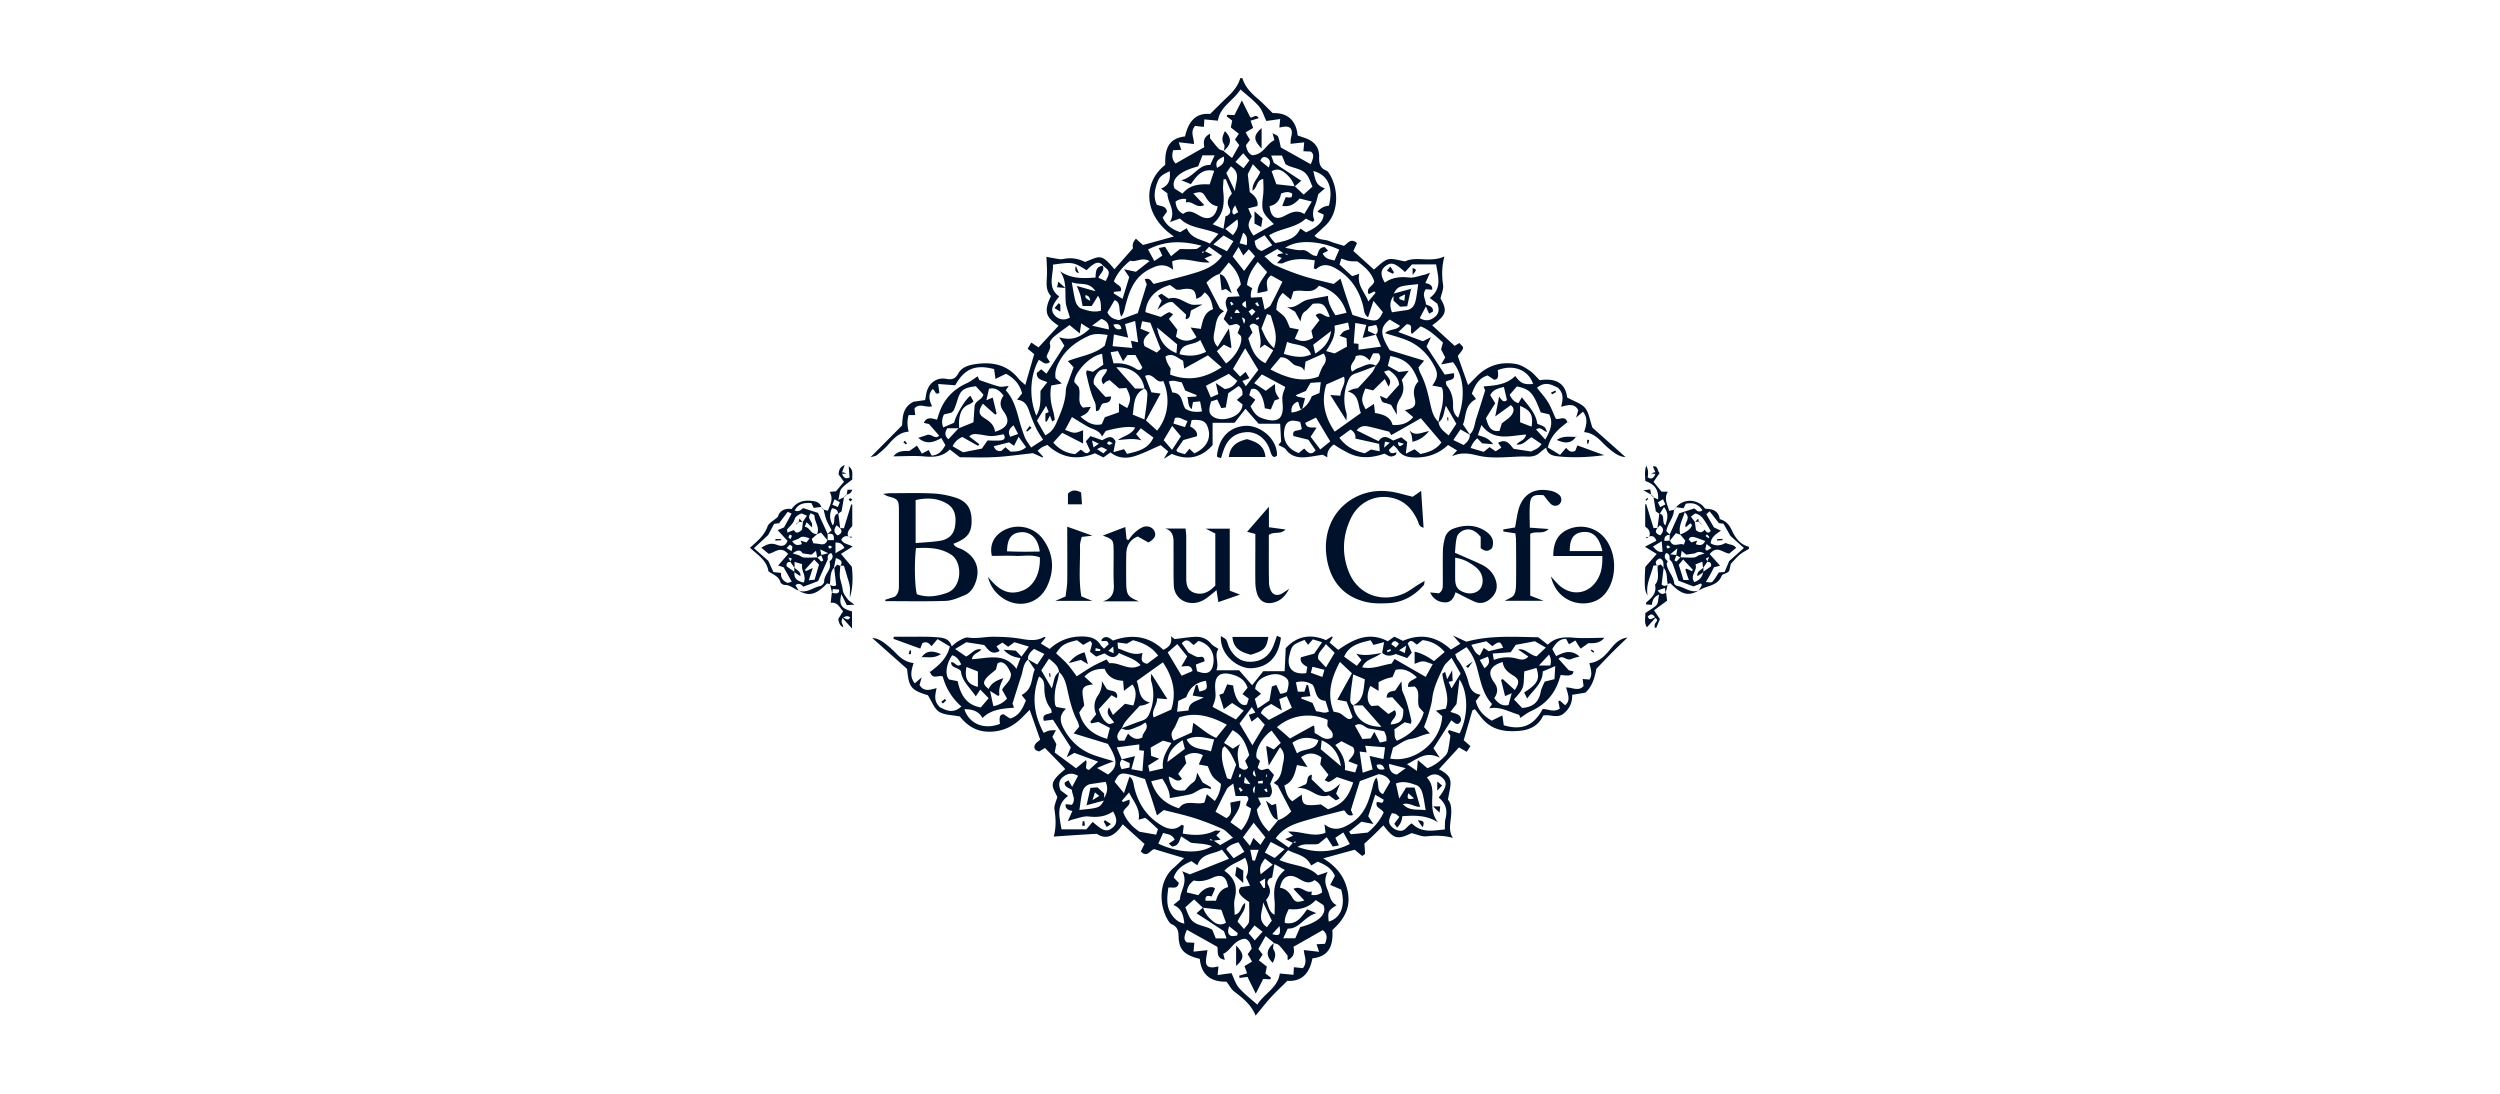 <svg xmlns="http://www.w3.org/2000/svg" fill="#00112C" viewBox="0 0 160 70"><path d="M100.346 26.998c-.552.418-1.092.846-1.287 1.643.267.156.518.312.785.474l.39-.457c.145.184.307.334.585.195q.05-.136.134-.346c.574.206 1.142.418 1.716.624-1.014.134-2 .179-2.986.073-.329-.034-.652-.134-.73-.557-.156.122-.284.206-.395.312-.245.234-.535.278-.858.261-.351-.016-.702.012-1.053.028-.707.034-1.42.073-2.122-.106-.524-.128-1.042-.206-1.594.062.04-.05.073-.1.112-.145.056-.067.117-.128.212-.229-.206-.128-.39-.233-.58-.35-.63.59-1.359.83-2.206.796-.434-.017-.78-.122-1.019-.501-.056-.095-.15-.162-.256-.279-.106.106-.212.2-.301.29.067.306.29.217.49.156-.039.111-.044.173-.067.184-.306.133-.312.133-.707-.095-.635.223-1.292.323-1.95.111-.267-.083-.518-.233-.769-.367-.189-.1-.367-.229-.523-.329q-.48.357-.412.825c-.14-.078-.234-.129-.301-.168-.39.056-.752.134-1.126.162-.484.033-.919-.067-1.236-.501-.095-.128-.29-.179-.474-.284l.173-.218c-.022-.395-.039-.768-.061-1.142h-1.376c-.256-.29-.524-.596-.841-.958-.268.34-.496.63-.702.897h-1.404v1.426c-.724.819-1.61 1.003-2.612.563-.134.083-.257.161-.513.317.14-.228.195-.328.284-.473-.178-.15-.362-.301-.479-.401-.602.256-1.108.523-1.649.696s-1.097.15-1.565-.234c-.156.111-.295.212-.457.323-.184-.095-.362-.178-.54-.267-1.114.462-2.128.317-3.042-.535-.117.05-.24.09-.345.15-.09.05-.167.129-.284.223.128.14.24.256.35.373-.01.023-.021.04-.033.062-.211-.1-.428-.195-.612-.279-.825.09-1.616.206-2.407.25-.774.045-1.554.012-2.267.012-.245-.184-.429-.329-.646-.496-.457.451-.997.502-1.599.446-.657-.061-1.326-.011-2.005-.011.256-.357.635-.346 1.02-.346.15-.105.305-.217.478-.34.112.179.206.33.318.513.167-.09.3-.156.434-.228.062.111.117.223.19.356.428-.033.674-.29.88-.674l-.262-.451c-.501.29-.975.429-1.476-.011.24-.078.456-.15.59-.195.307-.056.49.323.747.05l-.652-.74c-.073-.018-.19-.04-.329-.073.2-.424.518-.284.847-.206.05-.156.09-.301.14-.44.311-.886.907-1.505 1.765-1.895.245-.11.462-.29.69-.44.023.045.068.145.112.24.424.14.836.3 1.26.412.172.045.378-.017.617-.033-.06.095-.117.172-.183.278.456.502.651 1.137.824 1.783q.159.61.385 1.203c.083.217.245.412.412.674.273-.178.501-.328.763-.496-.167-.273-.323-.484-.435-.724a9 9 0 0 1-.429-1.041c-.128-.39-.278-.747-.802-.797.14-.173.229-.29.323-.407-.15-.585-.512-.98-1.03-1.253-.217.106-.418.2-.674.329-.034-.268-.062-.452-.084-.63-1.197-.317-1.905-.022-2.49 1.036-.34-.028-.68-.05-1.092-.083l.078.562c-.284.206-.261-.2-.44-.228-.3.345-.217.702-.027 1.086-.38.134-.78-.234-1.126.14.011.1.023.244.045.428h-.418q-.15.463 0 1.064c-.585.034-.947.418-1.303.825-.218.25-.474.468-.73.674-.09.072-.234.083-.412.139.68-.685 1.309-1.315 2.022-2.039.044-.484.005-1.147.73-1.515.2-.028.462-.067.746-.106l.072-.4c.117-.658.64-1.076 1.276-.959.39.072.585 0 .79-.368.23-.406.697-.523 1.148-.584 1.059-.145 1.99.066 2.691.94.106.135.256.24.434.407.195-.685.38-1.314.569-1.977a21 21 0 0 0-.418-.345c.072-.128.145-.245.234-.396.161.112.284.195.462.312q.628-.686 1.281-1.387c-.651-.462-1.052-.769-.484-1.9-.368-.384-.273-.88-.257-1.364.012-.368-.016-.736-.033-1.148.095.017.256.056.418.078.217.034.445.106.652.062.506-.106.969-.028 1.398.189.936-.357 1.02-.585 1.883.468.378-.43.757-.858 1.186-1.343q-.078-.334.19-.613c.139.129.284.257.45.402.636-.173 1.287-.351 1.978-.546-1.983-1.348-2.005-3.448-.551-4.585-.028-.874.111-1.688 1.264-1.816.206-.885.635-1.526 1.605-1.437.417-.407.785-.785 1.17-1.147.345-.324.629-.686.763-1.148h.133c.167.557.546.947.975 1.31.318.266.596.573.97.93.868-.034 1.492.395 1.593 1.43.189.068.356.118.517.18.558.205.88.595.858 1.202-.01.385.045.708.457.864.073.028.14.111.184.184.618.963.646 2.5-.234 3.33-.223.213-.451.424-.702.658.262.295.624.217.92.334.306.123.629.207.957.312.245-.133.418-.54.841-.178-.066.145-.139.306-.233.507.423.384.869.78 1.314 1.187.307-.235.568-.552.891-.647.307-.089.675.062 1.109.123.719-.351 1.615.1 2.512-.312-.178.685-.167 1.248-.083 1.821.039.262-.1.552-.167.864.445.774.4 1.058-.53 1.721.474.435.936.858 1.438 1.315.027-.017.139-.084.3-.184.084.106.262.24.24.323-.045.167-.195.3-.34.512q.284.81.657 1.861c.207-.206.368-.368.53-.535.707-.73 1.576-.986 2.55-.813.313.056.608.25.881.434.217.145.385.368.624.602.913-.145 1.643.106 1.755 1.103.451.25.897.373 1.147.669.251.295.295.757.474 1.264.635.563 1.376 1.22 2.111 1.877-.273 0-.54-.139-.786-.323a5.3 5.3 0 0 1-.651-.568c-.329-.34-.669-.652-1.209-.702.15-.462.267-.886-.072-1.309-.117.1-.223.195-.441.384.073-.25.106-.356.14-.484-.251-.451-.652-.329-1.092-.212.089-.423.206-.819-.212-1.22-.356-.167-.802-.451-1.337.006.234.3.502.59.702.913.195.318.323.68.502 1.064.2.095.596-.234.735.218l.017-.012zm-27.1-2.117c-.123-.863-.83-1.41-1.805-1.376.4.451.79.897 1.203 1.36h.618c-.735.34-.663 1.03-.769 1.67.246.1.468.195.752.312.067-.479.145-.93.173-1.381.011-.2.067-.451-.173-.59zm11.608-2.418c.19.05.38.106.563.156.267-.144.512-.284.79-.434-.01-.2-.021-.39-.032-.54-.162-.056-.268-.095-.435-.15.123-.135.184-.235.267-.285.1-.061.229-.089.357-.134-.034-.161-.056-.284-.084-.434-.306.072-.573.134-.869.2.09.68-.25 1.154-.546 1.638-.044.045-.089.095-.139.14-.395.178-.79.356-1.17.523-.033.223-.055.418-.083.607-.112-.367-.49-.273-.69-.434-.235-.19-.407-.463-.83-.446-.185.223-.408.485-.647.774.975.507 1.983.87 3.07.463.122-.284.189-.524.322-.713.206-.279.2-.524 0-.786.045-.044.09-.094.134-.139zm5.476-3.982-.017-.017c-.083.384-.172.763-.25 1.136-.178.011-.323.022-.457.028-.15-.14-.295-.273-.423-.39v-.29c-.234.324-.251.652-.095 1.037.312-.045.618-.095.919-.134.329-.045.512-.273.58-.563.088-.356.122-.724.178-1.103-1.282.128-1.287.134-1.566.602.418-.111.775-.212 1.131-.306m-2.256 2.935c-.284.067-.568.14-.863.212.078-.29.15-.535.234-.836-.268-.044-.474-.083-.708-.122-.033.462-.067.874-.1 1.303.111.011.206.023.306.034v.373c.468-.061.92-.123 1.443-.195-.128-.3-.228-.54-.329-.774.184-.19.123-.385.017-.619a17 17 0 0 1-.507.106c-.005.117-.011.2-.017.284.184.084.351.162.524.24zm-5.22-9.475c-.11-.379-.35-.663-.651-.903-.24-.189-.502-.256-.82-.078.112.301.213.585.302.83.445.05.819.09 1.186.134.184.173.368.351.563.53.2-.179.362-.324.563-.508-.112-.245-.184-.506-.33-.718-.322-.485-.952-.43-1.397-.724-.073-.184-.15-.362-.223-.552h-.69c.088.24.15.424.166.463.652.428 1.181.774 1.755 1.153-.162.144-.29.256-.418.367zm-6.93.802a.87.87 0 0 0-.69.162c.034.345.145.612.49.785.396-.312.724-.061 1.081.134.563.312 1.003.072 1.125-.624-.373-.05-.59-.295-.78-.613-.2-.329-.312-.334-.78-.206.223.24.452.479.702.74-.495.263-.774-.311-1.175-.16l.022-.235c.028-.017.05-.033.045-.028 0-.005-.011.017-.034.04zm-14.55 14.661c.324-.133.647-.261.925-.378.028-.368.05-.697.073-1.02.028-.373.507-.418.563-.757l-.48-.53c-.824.106-.997.251-1.208.98-.056.19-.129.374-.206.558-.023.056-.09.095-.14.15-.161.04-.328.078-.479.112a.96.96 0 0 0-.055.835c.261-.111.484-.206.696-.3.122-.524.763-1.571 1.047-1.722.061.112.123.229.2.368-.105.067-.183.145-.284.178-.462.178-.59.568-.64 1.003-.022.172 0 .35 0 .529h-.758c-.161.256-.184.468.067.702l.674-.724zm9.203-10.388c.145.312-.178.479-.278.763.178.078.323.145.462.206.3-.557.284-.635-.167-.98-.245-.313-.496-.184-.735 0-.117.088-.218.194-.318.289-.835-.524-.891-.535-2.15-.357.022.708-.385 1.482.4 2.034-.484.585-.562.902-.305 1.192a.74.74 0 0 0 .986.156c-.095-.351-.246-.68-.268-1.014-.044-.663.073-1.348-.367-1.95.718.496 1.481.468 2.278.407.017-.357.005-.707.468-.752zm23.48 10.795c.312-.273.306-.674.423-1.025.184-.562.362-1.13.568-1.794 0-.01-.055-.144-.1-.261.758-.062 1.47-.112 2.028-.669.35.474.523.557 1.142.513-.296-.903-1.265-1.281-2.262-.886.061.451.011.602-.234.613-.134-.09-.278-.184-.418-.273-.607.184-.807.674-1.008 1.158.106.134.195.245.273.351-.763.39-.618 1.137-.841 1.627.19.279.323.473.451.663-.19-.106-.379-.212-.607-.345a47 47 0 0 0-.457.68c.262.127.457.222.657.317.24-.19.407-.38.396-.675zm-5.989-4.395c-.45.167-.896.345-1.353.501-.256.09-.362.257-.457.507a3 3 0 0 0-.084 2.022c.034.123 0 .262 0 .468-.367-.58-.685-1.08-1.036-1.638.245.023.43.034.647.05.005-.428.39-.785.228-1.22-.39.173-.74.33-1.125.496-.357 1.092-.09 2.1.534 3.025.585-.418 1.12-.796 1.677-1.197-.212-.474-.072-1.181-.847-1.376.268-.14.413-.184.647-.206.317-.346.624-.663.908-1.003.105-.128.167-.29.245-.44.3-.329.367-.58.172-.791h-.345c-.072.15-.14.273-.228.457-.257-.29-.518-.407-.892-.279.012.318-.484.53-.228.992.156-.09.278-.195.423-.24.363-.122.708-.384 1.115-.128m4 3.593c.04.384.318.59.646.858l.49-.747c-.233-.406-.434-.757-.668-1.153-.15.418-.117.83-.48 1.064.046-.211.073-.434.14-.64.145-.474.2-.953.134-1.443-.011-.061-.05-.117-.073-.162-.2-.039-.384-.072-.59-.111.356-.496.379-.769.128-1.248-.418-.796-1.036-1.387-1.883-1.704-.4-.15-.819-.257-1.27-.401.284-.29.747-.168.958-.474-.245-.145-.456-.273-.662-.395-.63.484-.63.935.01 1.96.691.212 1.427.435 2.195.669l-.362.434c.034.106.056.24.117.357.318.59.474 1.236.619 1.888.1.446.189.914.551 1.248m-14.01-9.481c-.362.111-.635.345-.846.557.29.557.551 1.064.863 1.66.011.006.117.078.262.178-.43.245-.502.652-.568 1.064-.067.39-.24.797.161 1.21.25-.413.474-.78.719-1.176.061.434.111.813.161 1.192 0 .017-.022.039-.039.067q-.219-.108-.445-.223c-.15.145-.279.262-.446.418.206.278.396.534.585.785.607-.407 1.103-1.309.953-1.755l-.212-.19c.056-.144.111-.294.156-.417-.223-.312-.44-.056-.697-.078-.1-.117-.228-.256-.35-.4.094-.224.172-.402.245-.575-.1-.284-.212-.557.033-.84.228-.012.468-.029.746-.04-.072-.15-.128-.278-.194-.412l.267-.345c-.095-.563-.345-.992-.774-1.41-.212.268-.401.502-.59.736l.022-.023zm4.128-1.326c.061.045.128.084.19.128.01-.027.022-.05.033-.078-.084-.01-.162-.022-.245-.027-.14-.095-.279-.195-.418-.29l-.819.473c.273.229.446.457.674.563.58.262 1.181.496 1.788.69.63.201 1.276.34 1.967.513.1-.078.267-.212.434-.345.128.406.24.768.357 1.125.133.396.273.791.412 1.203.384.112.74.245 1.103.318.479.095.59.005.841-.496-.184-.223-.368-.44-.602-.724l-.345 1.053c-.262-.173-.25-.451-.312-.702-.245-1.014-.785-1.833-1.677-2.379-.429-.267-.896-.412-1.342 0-.011.011-.073-.028-.145-.055.022-.15.039-.318.067-.507-.724-.117-1.393-.14-2.044.178-.078.039-.195 0-.38 0 .134-.14.207-.217.313-.334q-.148-.061-.307-.128c.028-.04.05-.079.078-.117.123-.023.25-.04.373-.062zm-5.075-.128c.129.067.262.128.485.245l-.507.218.329.261c-.401.023-.763-.061-1.126-.122-.428-.073-.863-.128-1.275.055.022.19.039.335.067.54-.396-.334-.791-.35-1.181-.194-.48.19-.897.457-1.209.891-.351.48-.513 1.025-.663 1.582-.061.223-.078.462-.267.707-.218-.378.016-.89-.43-1.052-.15.256-.3.507-.462.78.123.284.362.45.747.5.373-.138.785-.294 1.198-.445.195-.624.384-1.225.573-1.843-.039-.09-.078-.201-.128-.324.401-.145.463.273.585.296.836-.218 1.565-.396 2.284-.602.763-.223 1.543-.434 2.078-1.186l-.83-.591c-.112.123-.184.206-.262.295l-.195.034c.017.027.028.055.044.083.045-.044.095-.083.14-.128zm1.215-6.384-.023-.022c.162.128.318.262.546.446l.463-.825c-.128-.167-.2-.267-.273-.356.083-.128.15-.234.245-.373-.195-.15-.357-.279-.513-.402.034-.167.062-.311.09-.44-.14-.105-.246-.189-.357-.273.017-.033.028-.066.044-.1.156.006.313.017.457.022.15-.3.29-.573.474-.941.2.412.368.74.535 1.08.161.079.345-.267.546.056l-.524.162c.061.178.111.317.167.462-.162.095-.306.179-.485.29.106.184.19.329.279.473l-.256.346c.055.329.183.568.417.64.73-.055.892-.746 1.404-.963-.039-.145-.067-.25-.117-.451.184.11.323.144.351.222.09.24.128.496.178.697.658.367 1.282.718 1.911 1.07.212-.469.206-.658.006-.809-.162-.005-.307-.016-.474-.022.017-.2.034-.356.05-.568-.323.033-.573.061-.874.095.005-.128.005-.234.022-.34.017-.111.056-.217.061-.329.017-.323-.145-.462-.49-.429-.078.006-.156.028-.306.056.016-.2.033-.345.05-.546q-.46.066-.886.123c-.161-.323-.256-.685-.479-.942-.329-.379-.74-.69-1.175-1.075-.451.724-1.315 1.092-1.443 2-.323-.033-.602-.056-.87-.084-.01.2-.021.34-.027.48-.234-.023-.418-.045-.562-.062-.352.39-.05.786-.079 1.159l-.969-.112c.061.195.1.312.162.485-.206.011-.368.017-.518.022q-.168.535.156.853c.612-.351 1.22-.697 1.838-1.048-.073-.34-.056-.646.362-.852v.284c.228.279.379.49.563.674.078.078.222.1.334.145zM89.02 25.906l-.245-.083c-.1-.034-.234-.04-.3-.112-.079-.083-.101-.223-.162-.384l.429.19c.261-.296.518-.58.802-.892-.023-.396-.29-.685-.624-.914-.062-.039-.2.04-.335.067.134.334.585.49.28.964-.079-.162-.151-.296-.24-.485l-.747.73-.496-.123c-.273.685-.273.764.017 1.332.173-.112.34-.218.535-.346.028.229.044.39.067.58.507.089.975.223 1.125.768.551.034.986-.105 1.32-.501-.178-.15-.345-.29-.54-.451.601-.106.752-.268.63-.769-.101-.423-.045-.78.244-1.064-.39-1.047-.819-1.437-1.799-1.626-.05.206-.106.412-.162.629.268.15.496.273.708.39l.63-.073-.446.585c.172.435.133.83-.123 1.215a1.4 1.4 0 0 0-.184.423c-.033.15-.005.306-.005.585-.167-.29-.268-.457-.373-.635zm-18.4-1.303c-.345-.44.23-.624.224-.975-.262-.012-.463.039-.608.234-.178.24-.3.49-.217.74.273.301.507.563.73.803.14-.017.245-.023.356-.034 0 .452-.34.396-.523.452-.206.155-.14.484-.435.49-.022-.2 0-.413-.078-.58-.278-.579-.4-1.203-.551-1.821-.011-.056.016-.123.033-.212l.401.095c.206-.145.424-.295.663-.457-.028-.24-.055-.462-.078-.696-.941.178-1.816 1.342-1.782 1.81l.278.312c.173.48-.14.975.284 1.326q.116-.018.206-.028c.067-.006.134-.011.296-.022-.123.19-.173.317-.268.395-.106.095-.245.145-.395.234.418.362.819.613 1.359.48.072-.162.14-.318.195-.446.323-.112.613-.212.902-.318v-.58c.2.118.362.212.53.313.25-.546.245-.68-.05-1.287-.157.011-.33.022-.469.028-.222-.195-.417-.368-.607-.53-.106.045-.172.062-.223.095-.06.045-.111.106-.178.167zm4.251-6.362c-.936.279-1.493.891-1.565 1.733.328.105.663.211.986.311.183-.111.34-.228.518-.3.061-.023.172.083.273.133l-.273.29.54.696-.033.195c-.017.078-.04.162-.056.245.446.346.863.329 1.32.04-.122-.201-.24-.39-.384-.625.24.034.4.056.657.09.117-.518.206-1.064.78-1.26-.072-.434-.167-.807-.535-1.075-.094.106-.156.201-.24.262-.083.067-.189.1-.295.156-.044-.529-.189-.668-.668-.646-.134 0-.262.04-.396.056-.06.005-.128 0-.2 0-.145-.1-.284-.206-.429-.307zm10.127.696q-.039.474.474 1.243c.217-.05.45-.1.707-.162-.284-.925-.88-1.448-1.771-1.732-.43.607-1.075.189-1.633.367-.044.156-.094.318-.155.53l-.524-.435c-.323.329-.384.707-.412 1.075.211.184.423.318.557.501.139.19.211.435.312.652.195.04.356.067.573.111-.094.218-.178.402-.256.585.418.229.786.179 1.165-.05a25 25 0 0 1-.106-.456q.266-.35.518-.675c-.1-.128-.179-.222-.245-.311.34-.346.584.178.902.089-.334-.836-.412-.886-1.08-.83-.184.183-.313.367-.49.484-.24.162-.246.385-.302.652-.117-.206-.228-.412-.35-.63-.162-.094-.34-.194-.519-.3.563.128.88-.362 1.326-.463.429-.094.87-.161 1.304-.245zm-18.098 8.924c.4-.206.573-.484.707-.79.29-.67.585-1.338.607-2.09.006-.211.117-.423.19-.635.1-.29.211-.573.306-.846-.14-.145-.25-.268-.368-.39.797-.329 1.66-.401 2.362-.986q.076-.277.184-.685c-.451-.067-.847-.112-1.22.06-.735.34-1.387.803-1.805 1.516-.217.368-.378.746-.306 1.192.117.1.228.19.401.334-.273.056-.473.095-.68.134-.1.568-.038 1.086.117 1.604.056.184.078.385.112.574 0 .017-.05.045-.162.128-.044-.117-.094-.24-.15-.384-.1.19-.15.29-.206.395a.5.5 0 0 0-.084-.028v-.495c.095-.045.145-.067.212-.1-.061-.14-.111-.257-.167-.396l-.585.947c.161.284.334.585.535.941m5.04.88c.079.128.151.24.19.307.736-.173 1.365-.318 1.688-1.047-.267-.196-.529-.385-.808-.591-.128.162-.217.273-.3.373.133.162.24.284.34.401-.519-.156-1.009-.055-1.51-.022.373-.267.874-.34 1.114-.796q-.574-.14-1.883.211c-.072.106-.14.212-.24.362-.189-.429-.601-.456-.918-.635-.335-.19-.663-.4-1.009-.612-.15.278-.278.523-.44.824.24.078.423.178.613.178s.373-.106.54-.156v.847c-.479-.245-.885-.457-1.337-.685-.178.195-.367.4-.568.624.368.44.841.68 1.398.74.145-.11.257-.206.357-.284.211.106.35.407.601.067-.066-.15-.15-.328-.273-.601l.296-.335c.34.117.546.19.74.262.307-.14.608-.395.864.073l-.134.69.686-.189zm21.38-1.994c.496-1.37.351-2.724-.328-3.565-.24.045-.468.09-.758.14l.262-.446c-.106-.2-.195-.374-.267-.513.044-.167.078-.29.122-.44-.451-.412-.88-.819-1.431-1.036-.201.178-.38.329-.552.485-.2-.2.162-.624-.35-.619-.146.14-.302.29-.525.496.58.217 1.092.412 1.571.59.179-.089.296-.15.519-.261-.134.284-.218.457-.285.601.39.608.775 1.192 1.165 1.794.206-.033.384-.061.579-.09.134.519-.346.38-.513.558.023.084.023.19.073.25.312.385.407.82.395 1.304-.005.262.056.524.329.747zm-2.378.017c-.646.373-1.27.724-1.894 1.08-.045-.066-.106-.155-.145-.217-.418-.105-.796-.211-1.186-.3-.29-.067-.597-.145-.892.217.502.245.947.468 1.399.69.323-.45.629-.228.935-.039.173-.072.335-.133.524-.211.134.106.267.211.379.306-.028.25-.056.451-.09.747.246-.128.413-.212.563-.284.145.116.262.211.368.3.563-.105 1.036-.3 1.348-.74-.451-.53-.88-1.031-1.315-1.544zm.317-7.153c-.172.323-.278.524-.395.747.379.223.68.156.958-.067.29-.228.3-.518.162-.858l-.48-.362c.808-.607.53-1.37.407-2.15H90.37a53 53 0 0 1-.451.49c-.646-.585-.88-.657-1.242-.384-.323.245-.346.562-.05 1.058.473-.334.997-.39 1.57-.323.307.033.641-.111.959-.178.105-.023.206-.073.362-.128-.117.267-.2.456-.296.663q.484.072.435.423c-.14-.011-.279-.022-.401-.034-.284.363.005.663 0 .97.2.105.462.117.457.45-.067.04-.15.096-.246.151l-.211-.468zm-24.933 6.991c.323-.546.245-1.08.267-1.587.145-.184.273-.351.435-.552-.295-.156-.691-.133-.674-.596a10 10 0 0 0 .284-.234c.117.1.206.178.334.284.384-.596.763-1.186 1.148-1.793-.084-.134-.19-.307-.34-.535.785.212 1.287.067 1.96-.546-.166-.106-.328-.206-.545-.345l-.09.64c-.228-.184-.417-.34-.657-.535-.334.251-.68.485-.997.752-.128.106-.295.324-.262.435.112.35-.172.585-.206.858.084.122.145.223.212.323-.306.24-.501-.056-.713-.14-.568 1.009-.635 2.452-.156 3.571m18.466-14.544c-.195.167-.306.267-.412.356-.078.262-.134.53-.234.769-.128.306-.156.596-.028.902.006.017-.05.056-.106.117-.14-.066-.284-.133-.44-.211-.663.618-1.604.601-2.35 1.07.083.116.127.194.183.261.067.084.145.162.212.234 1.02-.2 1.331-.379 1.604-.93q.193.126.362.245c.708-.306 1.131-.702 1.126-1.142l-.396-.178q.322-.363.735-.385c.301-1.164-.055-1.977-.997-2.222.123.434.1.913.741 1.108zm-9.932-1.098c-.54.251-.669.362-.802.747-.167.462-.245.936-.017 1.398.256.106.58.061.646.434-.083.123-.184.262-.273.39.245.54.674.775 1.114.93.179-.105.301-.183.424-.25.29.68.941.702 1.476.98.184-.206.35-.395.551-.618-.874-.395-1.838-.345-2.462-.986-.212.078-.362.128-.64.229.412-.758-.173-1.26-.162-1.839-.145-.111-.262-.195-.407-.306.54-.217.596-.602.557-1.109zm5.403 13.559c.279.184.513.334.747.49.195-.145.362-.267.585-.434.016.228 0 .39.05.529.05.145.15.278.234.418q-.191.067-.307.111c-.083.2-.156.379-.24.574-.155-.034-.272-.056-.384-.078-.089-.83-.49-1.404-.88-1.209-.033.1-.078.24-.117.373.145.106.262.19.39.29l-.306.423c.29.552.462.697.986.836.757.2 1.103-.073 1.075-.836-.006-.223-.045-.445-.017-.657.028-.206.123-.401.178-.585-.512-.273-.991-.535-1.498-.802l-.496.568zm-5.67-1.71q.039.368.328.763c-.011.123-.022.25-.033.401 1.209.462 2.261.212 3.297-.468-.317-.273-.585-.501-.88-.763-.495.278-.991.552-1.52.847-.017-.15-.04-.312-.067-.507-.346-.14-.64-.54-1.12-.273zm20.727 5.799.401.278c.128-.083.245-.161.368-.24-.084-.122-.14-.2-.212-.3.54-.318.763.122.997.379.407.061.752.117 1.126.172.2-.122.473-.172.657-.479-.234-.161-.44-.3-.64-.434-.335.184-.535.535-.964.462.19-.234.546-.256.618-.635-1.025.061-2.067.468-2.858-.613-.094.268-.161.457-.228.652.59.178.652.212.986.58-.223-.017-.451-.034-.713-.056-.084-.084-.195-.206-.312-.323a1.4 1.4 0 0 0-.423.618c.29.09.579.173.835.25.156-.122.25-.206.368-.295zM80.493 16.759c-.357.463-.619.886-.685 1.482.1.061.233.145.34.212a1 1 0 0 0-.084.596c.211-.011.423-.023.702-.034.055.268.111.513.172.808.15-.111.312-.173.38-.29.26-.473.49-.963.757-1.504-.24-.133-.496-.278-.725-.4-.445.306-.206.696-.233.996-.229.05-.418.09-.63.14-.039-.546.34-.92.607-1.354zm-6.44 10.801c.713-.857.87-2.133.39-3.186-.451.234-.624-.58-1.159-.312.145.368.279.713.407 1.047.212.028.401.056.585.078-.317.59-.624 1.148-.936 1.716.262.245.49.451.713.657m7.476-13.218c-.791-.769-.808-.847-.685-1.894.039-.323.005-.652.005-.992-.457.073-.368.563-.685.747-.039-.485.329-.77.49-1.198-.133-.14-.278-.29-.473-.496-.15.301-.262.513-.323.646l.128 1.142q.596.418.484.892c-.178.044-.356.089-.585.144.09.207.156.357.229.518-.29.53-.279.652.106 1.226.418-.234.835-.473 1.314-.74zm-4.847-3.693c-1.208.306-1.765.84-1.51 1.42l.508.323c.456-.563 1.07-.624 1.738-.59l.29-.87c-.808-.178-1.148.38-1.493.853-.207-.084-.351-.145-.619-.25.813-.19 1.103-1.015 1.855-.976.106-.228.19-.412.29-.618h-.786c-.1.267-.189.485-.273.707M97.4 25.427c.412.551.897 1.008.986 1.693.173.078.329.117.451.206.078.056.106.184.178.318-.278-.039-.378-.379-.707-.156.19.206.373.407.59.646.318-.568.53-1.058.251-1.615q-.302-.07-.546-.128c-.479-1.27-.674-1.476-1.52-1.66-.156.178-.307.356-.463.534.117.262.279.452.557.54.078-.133.14-.233.223-.378m-18.243.167c.133-.117.245-.212.356-.312.022-.228-.005-.429-.245-.574l-.657.457-.162.914c-.089.01-.19.027-.29.039l-.256-.552-.39.123c-.2.618-.139.852.234 1.041.552.273 1.733-.038 1.777-.846-.105-.084-.222-.178-.367-.29M62.9 25.84c-.29.457-.29.674.1.92.346.211.635.44.68.874.824-.256 1.008-.68.546-1.31-.268-.361-.234-.679 0-1.008-.256-.323-.507-.534-.93-.434-.056.245-.106.474-.168.735.168-.072.273-.117.407-.172.09.379.173.707.25 1.036l-.1.05c-.25-.223-.495-.44-.785-.696zm13.269 1.454q.507.263.434.624c-.311.09-.612.173-.869.245-.172.245-.311.446-.445.646 0 .006.022.04.072.117.128.04.307.095.474.145.106-.128.19-.228.284-.35.128.116.228.21.317.294.73-.323 1.059-.89.908-1.51-.133-.534-.35-.668-1.075-.623l-.1.407zm20.522-1.365-.997.724c.1-.495.172-.863.25-1.275.162.212.262.418.502.228-.067-.278-.129-.551-.196-.84-.362.083-.701.166-.874.523.111.183.212.345.318.523-.218.346-.418.669-.591.947.145.507.284.897.863.82l.15-.48c.251-.206.469-.329.608-.512.162-.218.228-.48-.039-.658zm-13.225 2.774c.223.245.43.48.736.123l-.468-.685c-.323-.078-.63-.156-.953-.234-.123-.49.39-.273.535-.468-.034-.15-.073-.3-.1-.429-.663-.212-.964-.034-1.03.585-.073.652.278 1.175.935 1.398.095-.078.19-.162.345-.284zm3.526-11.185c-.156.746.357 1.17.58 1.777.184-.217.323-.39.468-.557l-.078-.09q-.176.086-.368.179c-.2-.423.3-.501.356-.819-.172-.557-.601-.93-1.069-1.276-.178-.01-.357 0-.53-.027-.16-.028-.317-.095-.506-.156-.05.156-.078.256-.117.378.278.262.551.513.808.747.156-.05.261-.084.45-.15zm-5.737-4.328c.067.701.395.924.958.624.401-.212.78-.413 1.264-.118.168-.278.307-.512.48-.796-.34-.084-.591-.145-.78-.195-.323.362-.635.551-1.114.473.083-.211.15-.384.217-.551.172-.028.44.15.417-.234-.222-.15-.45-.111-.712 0-.067.418-.307.713-.73.797m4.467 14.828c.451.613 1.003.847 1.627.992.14-.084.273-.167.39-.24.178.034.34.067.562.112-.01-.179-.022-.301-.033-.474-.518-.117-1.02-.228-1.526-.34q.056-.351-.307-.579l-.713.524zm-24.103.93c.473-.089.858-.167 1.22-.239.128-.184.24-.34.362-.518.306 0 .596.028.88-.011.212-.028.29-.178.15-.385-.261.04-.523.112-.78.112-.261 0-.523-.078-.785-.106-.206-.017-.429-.078-.635.134.24.183.446.34.646.495a1 1 0 0 0-.078.106q-.508-.284-1.008-.568c-.29.123-.48.306-.624.59.245.145.451.262.657.38zM84.654 16.23c.19.384.501.362.752.446.117-.268.212-.48.306-.697-1.248-.584-2.702-.662-3.46-.117.407.062.747.173 1.076.145.401-.039.574.412.953.368.105-.24.116-.546.5-.563q.085.094.218.229c-.122.067-.212.111-.345.183zm-11.08.48c-.484-.28-.869.1-1.237-.029-.479.385-.835.808-1.047 1.315.167.256.557.284.435.64q-.225.02-.435.04a1 1 0 0 1-.01.105c.166.1.333.207.562.346.167-.535.306-.992.429-1.393-.123-.184-.195-.295-.335-.501.323.067.53.111.763.161.257-.2.524-.412.87-.685zm7.047 5.58c.161-.506-.056-.968-.078-1.414-.195-.123-.357-.279-.574-.017l.19.423c-.095.14-.184.257-.268.374.206.64.384 1.248 1.092 1.587.184-.295.345-.562.507-.824-.223-.145-.385-.256-.552-.362-.111.078-.211.156-.317.228zm-.09 1.382c-.284-.462-.545-.902-.84-1.381-.273.462-.519.874-.78 1.32l.456.49c.134-.117.229-.195.351-.3l.24.4c-.167.073-.295.123-.446.184.084.128.14.212.223.334.267-.35.507-.662.797-1.047m-6.656-6.968q.268-.177.512-.346a20 20 0 0 0-.228-.484l.401-.078c.134.206.245.378.384.601.206-.167.368-.295.569-.457.317 0 .668.012 1.025-.005.094 0 .183-.1.367-.206-1.253-.334-2.356-.323-3.431.24.145.267.262.473.4.735m2.39 9.48c-.279-.233-.184-.523-.273-.774.228-.01.395-.022.568-.028.005-.033.017-.067.022-.1-.234-.089-.462-.184-.73-.29q-.098-.235-.222-.529c-.262-.017-.502-.167-.825-.044.078.245.145.468.223.702.702.027.574.702.847 1.047.328.195.663.223 1.052.161-.044-.228-.078-.417-.122-.64-.173.017-.318.028-.451.039-.034.161-.056.29-.084.456zm-4.975-4.779-.083.752 1.264.111c-.033-.178-.061-.312-.089-.456.173.033.3.061.457.094l-.19-1.364c-.245.078-.44.139-.646.2.073.323.128.568.2.864-.306-.067-.556-.123-.913-.2m12.044 4.757h-.112c-.05-.156-.094-.306-.145-.462q-.484.172-.418.702.926-.1 1.298-1.047c.15-.062.307-.129.49-.201.028-.223.05-.434.084-.696-.256.016-.468.033-.657.044-.123.206-.217.379-.3.518-.24.1-.447.19-.653.273.112.106.195.112.279.123.1.017.195.044.323.072l-.178.669zm1.799 2.084-.908-1.521c-.256.122-.48.234-.69.334.11.418.44.25.723.318-.145.217-.245.373-.379.573.195.257.396.518.619.814.234-.19.434-.351.64-.513zM68.594 18.074c.095.501.14.88.245 1.237.056.172.206.384.362.434.385.134.797.267 1.26.14 0-.352.01-.68-.19-.953-.15.25-.29.468-.401.652h-.585c-.045-.234-.078-.457-.134-.669-.056-.19-.14-.373-.234-.613.412.117.747.212 1.192.335-.412-.641-.963-.368-1.51-.569zm9.787 6.824c.346-.04.597-.184.803-.524-.201-.167-.39-.323-.54-.451-.524.278-.97.512-1.466.769.1.245.2.473.312.746.212-.095.357-.162.485-.217-.056-.229-.095-.407-.167-.708zm-5.136-2.747.791.413c.112-.106.218-.2.245-.229l-.657-1.676-.529-.1c-.044.206-.072.35-.106.478.206.084.373.156.602.251-.284.25-.501.468-.34.858zm5.599-9.759c-.145-.34-.273-.635-.396-.93-.05.005-.094.017-.145.022-.005.256-.05.512-.016.763.089.774.033 1.499-.68 2.1.273.117.463.195.696.29.05-.312.09-.54.129-.797.233-.055.39-.25.25-.518-.19-.356-.106-.635.162-.93m2.69 9.882c.284-.774-.022-1.41-.19-2.05-.016-.061-.166-.089-.255-.128-.123.317-.229.596-.357.93.184.385.346.858.797 1.248zm-10.455.273c.072.262.128.485.189.713a2.24 2.24 0 0 1 1.437.345c.14.09.29.134.407-.089-.14-.25-.29-.512-.446-.796h-.507c-.089.128-.167.234-.284.4l-.329-.651c-.15.022-.273.045-.473.072zm12.828.128c-.29-.707-.986-.54-1.531-.796-.079.295-.14.518-.212.774.607.161 1.158.306 1.743.028zm-6.718-.156-.373-.763c-.434.39-1.198.128-1.326.914.569.139 1.081.139 1.7-.15m1.7-6.11c.239.3.467.59.735.93.25-.346.473-.641.696-.942-.145-.167-.267-.3-.396-.445-.133.15-.228.256-.356.395-.106-.184-.184-.334-.3-.54-.19.3-.28.445-.374.601zM64.905 28.534c-.117-.078-.222-.15-.323-.223-.328.084-.64.162-.98.246.095.278.262.328.479.306.09-.078.184-.162.267-.24.129.112.223.195.323.279.357 0 .697-.006.998-.284l-.48-.663c-.117.24-.194.384-.29.574zm10.116-1.275c-.189.312-.362.601-.546.913.19.217.34.396.535.619l.569-.864c-.195-.24-.363-.434-.558-.668m.312-5.225c-.412-.346-.807-.675-1.28-1.07.15.836.523 1.348 1.241 1.638.017-.229.034-.413.045-.569zm22.689 5.27c.111-.742-.056-1.037-.735-1.327v1.048c.24.094.462.178.735.278M78.939 15.438c-.262-.156-.446-.262-.63-.368-.223.195-.418.363-.657.569.295.15.562.284.874.44.134-.206.245-.385.413-.64m1.359-.017c.039.312.111.546.456.641.201-.106.418-.228.674-.368l-.495-.64c-.229.128-.43.245-.635.362zm-1.254-3.17c-.028-.528.44-1.141-.267-1.604-.123.173-.228.324-.295.424.211.44.384.808.562 1.175zm6.145 8.936c-.463.356-.791.607-1.142.874l.128.569c.518-.34.897-.697 1.014-1.443m-6.122-10.824c.211.162.34.262.518.401.133-.172.245-.317.378-.495-.139-.162-.25-.29-.395-.463-.2.223-.323.357-.501.557m.128 3.677c-.273.212-.502.395-.775.607.179.145.323.268.485.401.25-.306.395-.59.29-1.002zm-8.712 6.367-.591.434c.395.09.724.168 1.075.245.006-.373-.14-.556-.484-.68m5.52 6.534c-.307-.061-.485-.295-.808-.184-.022.09-.05.19-.095.351.257.078.49.15.736.229.055-.14.089-.212.167-.396m-10.846.83c-.106-.206-.19-.362-.29-.551-.267.211-.39.4-.211.735l.495-.178zM78.326 10.02c-.357.173-.574.312-.435.724.268-.161.513-.278.435-.724m1.47 5.665c.023-.345.056-.59-.234-.79l-.228.673.462.123zm1.404-4.963c.106-.273.128-.485-.111-.624-.173-.1-.34-.05-.424.19.167.133.334.272.53.428zm-2.15 2.423c-.206.273-.234.507-.078.59l.273-.155c-.073-.156-.128-.29-.195-.435m-7.793 7.632q.139.4.512.267c-.044-.273-.195-.351-.512-.267m-.401 8.01c-.14-.067-.24-.145-.351-.162-.073-.01-.156.056-.295.117.222.15.306.207.406.273.078-.078.14-.133.245-.228zm8.757-8.066q.189-.317-.129-.401zm9.943-1.705q.007.068.017.134c.089.028.172.056.306.1.017-.139.028-.234.044-.406-.172.083-.273.128-.367.172M69.892 28.19c.039.19.061.29.095.445.133-.094.217-.155.34-.239-.145-.067-.246-.117-.435-.206m9.459-8.16c-.145-.274-.251-.285-.335 0zm.796-.268c-.1.072-.15.106-.24.167.068.089.123.173.201.278.078-.083.134-.144.24-.267a5 5 0 0 0-.2-.178m-.418-.502c-.323.179-.278.29.034.446-.011-.184-.022-.3-.034-.446m-9.954 0q-.045-.367-.318-.362c.012.062 0 .134.04.173.05.061.133.095.278.19m19.692 9.03c.033.334.145.307.379.106-.168-.044-.262-.072-.38-.106m-8.963-8.679.083-.067c-.044-.072-.083-.144-.128-.217-.044.04-.089.073-.133.112.06.055.117.117.178.172m8.077 9.041c.162-.139.228-.2.368-.328-.168-.034-.24-.045-.312-.062-.011.09-.028.184-.056.39m-17.358-.284c-.167-.078-.222-.133-.261-.122-.05.016-.079.083-.112.133.045.034.095.084.14.09.055 0 .11-.045.233-.1m9.153-7.988c.01.028.027.061.039.09q.09-.033.172-.073s-.022-.073-.039-.106c-.055.033-.117.061-.172.095zm-1.571-1.07s-.056.034-.078.05c.028.062.05.129.078.19.05-.028.094-.056.145-.084l-.14-.155zm0 .959-.056.01.034.146c.016-.012.044-.017.044-.028 0-.045-.011-.084-.017-.128zM106.072 33.816c.045-.318.084-.635.128-.953.413.095.112.546.385.758.122-.39.245-.752-.089-1.17-.112.173-.195.306-.279.44l-.245-.167c-.05-.318-.1-.618-.15-.925l-.017.023c.095.044.184.083.312.144.05-.651-.256-.986-.814-1.18-.011-.307-.066-.625.056-.976q.179.318.089.736c.262.172.396.033.496-.2l-.017.016v-.161l.017.016c-.05-.117-.1-.228-.161-.367.362-.062.261.295.434.423-.145.206-.256.367-.39.568.167.2.34.418.513.624h.406c-.278.446-.028.808.078 1.231l.318-.072-.011-.017c.011.524-.418.897-.485 1.392.089.084.167.157.24.229q-.396 0-.363.39l.363-.017c.194.513.601.106.88.262.055-.15.089-.25.094-.262-.144-.172-.239-.29-.334-.4.39-.112.769-.419.752-.614-.028-.033-.056-.06-.089-.1-.095.084-.195.167-.306.262-.123-.323.395-.552-.062-.97-.15.53-.434.925-.273 1.443l-.289-.1c-.14.178-.273.334-.401.496q-.001-.21.005-.418l.607-1.348c.301-.095.613-.2.959-.312.128.072.261.323.529.117-.268-.429-.641-.501-1.064-.418-.067.134-.117.223-.151.29l-.484-.073.011.012c.395-.48 1.097-.557 1.626-.167.09.066.151.161.246.261.434.006.835.1.924.663.379.106.602.34.775.719.211.457.518.913 1.091 1.047v.134c-.2.122-.412.228-.596.379-.184.156-.339.345-.562.579-.023.095-.062.262-.106.462-.034.028-.084.078-.139.112-.117.067-.307.094-.34.19-.262.69-1.003.612-1.471.957.067-.122.139-.245.206-.367a1 1 0 0 0-.072-.095c-.162.067-.323.133-.468.19a74 74 0 0 1-.958-.368c-.128-.374-.245-.747-.385-1.114-.033-.095-.122-.173-.189-.257.017-.184.006-.35-.217-.4q-.223.266.1.523c-.022.061-.072.128-.067.184.056.445.44.763.479 1.225 0 .067.117.162.19.173.473.072.874.496 1.398.284-.663.395-1.125.278-1.833-.457-.061.017-.122.04-.184.056l.017.017c-.083-.363.006-.775-.278-1.081l.011.017c-.017-.229.044-.49-.245-.597-.234.106-.335.246-.167.468l.016-.022c-.067 0-.133.006-.256.017-.15.618-.501 1.214-.368 1.91-.195-.306-.217-.562-.15-1.827.223-.256.457-.518.73-.83-.251-.156-.485-.295-.752-.462.25-.134.49-.256.729-.379-.094-.284-.256-.334-.473-.284l.017.022c.105-.295-.023-.5-.257-.64v-1.426l.067-.017q.234.77.468 1.532c.123-.006.19-.011.251-.011-.206.262-.067.384.184.473.189-.223.278-.434-.028-.64-.062.067-.117.128-.178.19zm1.226 1.71c-.045.111-.089.228-.134.34.045.028.084.05.128.078.084-.09.167-.184.251-.273.284 0 .574.028.858.01.117-.005.228-.094.339-.15.101-.027.195-.06.351-.105q-.356-.195-.607-.012c-.184.028-.367.056-.568.084-.067-.056-.156-.134-.284-.245l-.078.429-.273-.14c.017-.116.033-.228.072-.45-.172.15-.273.228-.456.384.217.028.312.033.412.044zm1.32-.925q-.042.11-.084.229c.245.078.452.105.596-.207-.139-.05-.267-.1-.395-.144-.412-.167-.574-.156-.657.05.05.055.111.117.167.184.128-.04.25-.073.367-.112zm.641 1.354c.033-.084.066-.162.128-.312-.123.061-.173.083-.218.106.039.061.073.128.112.19-.095.138-.19.272-.284.411-.017-.122-.028-.245-.045-.4-.161.06-.284.11-.445.172.161.384-.385.718-.067 1.13q.496-.172.562-.651l.496-.351c.056-.234-.072-.284-.245-.3zm-.775-2.54-.016-.017c.027.195.055.384.072.524.245.211.412.172.557-.028.128.195.251.273.39.083-.178-.295-.329-.58-.524-.83a.9.9 0 0 0-.429-.278c-.072-.023-.195.117-.317.195.106.139.184.245.262.35zm1.889 3.197c.117-.278.211-.507.295-.702.317-.284.607-.54.941-.84-.356-.318-.663-.597-.863-.775a63 63 0 0 0-.446-.78c-.184-.017-.306-.034-.284-.028l-.601-.763c-.101.089-.162.145-.212.184.178.312.345.596.49.846.162.078.295.14.446.207-.312.222-.619.395-.658.807.335.206.641.156.964-.022.195.128.501.072.669.317q-.253.21-.446.368c-.407-.055-.791-.557-1.248.034.217.24.423.467.663.74-.156.04-.256.067-.384.095-.073.14-.151.301-.234.451s-.173.301-.29.502c.178 0 .345.05.407-.011.15-.15.256-.351.429-.608.039 0 .189-.016.367-.028zm-2.93-.462c.105.34.2.646.295.969h.351a25 25 0 0 1-.223-.64c-.006-.023.039-.062.061-.09.123.056.24.112.362.167.017-.027.034-.06.056-.089-.201-.211-.396-.423-.624-.663-.117.145-.206.257-.284.351zm-1.037-.836c-.016-.212-.033-.4-.055-.674-.223.134-.373.228-.563.34.19.2.312.379.618.334m-.156-2.858.335-.172c-.056-.117-.095-.217-.151-.334-.128.078-.223.133-.328.2.055.112.089.19.15.306zm2.88 2.691.112.095c.083-.05.167-.095.295-.167-.117-.095-.189-.156-.317-.257a6 6 0 0 1-.09.335zm-2.228-.134c-.072-.05-.111-.094-.156-.105-.028-.006-.094.044-.094.055.016.05.039.128.072.14.039.01.095-.045.178-.084zm2.345-.819c-.027.04-.061.073-.089.112.062.044.117.09.179.134a1 1 0 0 1 .066-.062q-.073-.088-.156-.178zM59.503 43.019c.551-.418 1.092-.847 1.287-1.643l-.786-.474c-.156.178-.261.307-.39.457-.144-.184-.3-.34-.584-.195q-.05.136-.134.345c-.574-.206-1.142-.417-1.716-.623.006-.045.017-.09.022-.134h.964c.58 0 1.159-.017 1.733.028.406.027.857.05 1.008.585.156-.123.284-.257.44-.34.19-.1.418-.25.602-.223.562.09 1.102-.056 1.654-.05.596.005 1.198.033 1.782.14.518.088 1.003.138 1.449-.135a1 1 0 0 0 .089.045c-.095.111-.184.228-.312.384.195.117.373.229.568.346.613-.563 1.315-.814 2.134-.797.484.011.869.123 1.13.552.045.072.117.128.212.228.106-.1.206-.195.295-.273-.05-.34-.3-.173-.456-.223.01-.05.01-.1.039-.122.267-.262.479-.056.696.1 1.209-.44 2.312-.284 3.22.59.423-.189.573-.434.49-.869l.234.184c.473-.056.908-.128 1.337-.145.39-.016.73.117.997.435.117.14.306.223.473.34-.295.418.073.897-.133 1.364H79.3c.25.285.518.59.835.959l.713-.897h1.37c.023-.485.045-.958.067-1.47.686-.764 1.571-.953 2.574-.519.128-.084.256-.156.379-.234.022.017.039.034.06.05-.06.095-.116.195-.205.34.178.15.356.3.551.468.986-.69 1.978-1.187 3.175-.552q.176-.126.418-.295c.184.09.362.178.552.268 1.125-.49 2.15-.296 3.07.557.2-.123.383-.234.6-.373-.144-.162-.25-.285-.467-.524.345.156.557.256.858.395 1.47-.412 3.047-.312 4.6-.284.201.156.39.301.608.474.451-.446.992-.502 1.593-.452.657.062 1.326.012 2.028.012-.268.34-.635.356-1.025.345-.145.106-.307.217-.485.351-.05-.067-.089-.111-.117-.156-.072-.117-.145-.234-.223-.368-.172.1-.284.167-.412.245l-.189-.35c-.43 0-.657.278-.88.651.072.14.15.284.245.457.501-.267.975-.434 1.498.022-.139.04-.245.062-.351.095a2 2 0 0 0-.217.084c-.329.078-.507-.307-.78-.034.206.228.412.462.663.741.056.011.178.039.295.061-.011.256-.25.323-.813.229-.045.133-.09.273-.134.412-.312.886-.902 1.51-1.754 1.9-.251.11-.468.29-.702.44-.017-.034-.045-.196-.112-.212-.596-.156-1.153-.54-1.871-.396.055-.089.105-.167.178-.278-.63-.663-.746-1.565-.992-2.412a3.25 3.25 0 0 0-.646-1.231c-.25.161-.479.306-.724.456.061.145.09.262.156.346.345.446.574.947.707 1.493.1.384.29.685.764.752l-.307.406c.14.574.502.959 1.025 1.254.206-.106.412-.206.674-.334.04.261.067.445.09.629 1.152.345 1.921.028 2.49-1.036.345-.017.718.24 1.097-.034-.034-.15-.062-.3-.095-.456.033-.017.061-.04.095-.056q.168.15.345.3c.379-.328.156-.723.061-1.141.401 0 .791.273 1.114-.084l-.055-.456c.167.016.289.027.434.038.218-.334.078-.673-.005-1.052.596-.062.975-.446 1.331-.88.279-.34.563-.686 1.109-.758-.363.35-.686.657-.998.97-.323.328-.64.662-1.002 1.04q-.168 1.054-.697 1.516c-.256.045-.534.09-.846.14.016.512-.167.88-.535 1.191-.407.346-.858.045-1.315.134-.306.657-.858.93-1.576.986-.88.067-1.688-.05-2.306-.763-.173-.2-.329-.418-.496-.63-.05.028-.106.05-.156.078-.184.624-.362 1.248-.557 1.911.123.106.262.228.429.379-.084.128-.15.228-.234.362-.173-.095-.312-.178-.496-.284-.412.451-.83.902-1.281 1.398.356.195.707.412.735.808.022.334-.089.68-.161 1.142.234.25.234.69.19 1.142-.04.434-.157.869.127 1.303-.59-.161-1.13-.161-1.682-.1-.312.033-.64-.134-.97-.206-.98.49-1.17.3-1.799-.496-.2.2-.39.395-.59.59-.206.201-.424.396-.624.58.017.228.039.44.039.646 0 .039-.095.078-.178.145l-.485-.401-2.01.551c.88.54 1.403 1.22 1.576 2.173.189 1.025-.268 1.76-.992 2.412.061.936-.162 1.693-1.276 1.816-.178.947-.68 1.504-1.604 1.437-.395.395-.752.724-1.075 1.08s-.618.742-.958 1.148c-.262-.68-.813-1.12-1.382-1.554-.183-.145-.295-.379-.479-.618-.947.022-1.61-.39-1.71-1.46-.139-.039-.245-.061-.345-.095-.735-.25-.997-.584-1.014-1.37-.005-.345-.09-.602-.429-.746-.095-.04-.173-.14-.228-.229-.608-.974-.635-2.529.323-3.37.212-.184.412-.384.685-.64-.685-.207-1.292-.385-1.91-.574-.263.061-.446.58-.859.145.067-.128.14-.279.24-.474-.434-.39-.891-.802-1.393-1.259-.468.69-1.025 1.047-1.654.607a164 164 0 0 0-2.763.179c.162-.585.134-1.165.044-1.75-.033-.239.112-.506.184-.785-.323-.707-.623-.874.507-1.782q-.082-.102-.172-.196c-.368-.384-.741-.763-1.126-1.158-.139.083-.245.145-.356.217-.24-.028-.379-.178-.295-.4.05-.14.228-.235.345-.352-.212-.607-.423-1.209-.669-1.905l-.523.524c-.563.551-1.203.858-2.017.874-.68.011-1.208-.223-1.67-.68-.112-.11-.207-.233-.263-.295-.49-.1-.986-.083-1.325-.3-.318-.207-.468-.663-.719-1.059-1.08-.328-1.22-.501-1.331-1.682-.752-.669-1.504-1.332-2.228-1.978.278 0 .573.156.835.362.229.179.451.368.646.574.312.329.646.607 1.164.663-.139.451-.273.88.078 1.298.112-.1.218-.19.44-.384-.072.25-.1.356-.139.484.25.446.64.334 1.092.206-.084.424-.212.825.217 1.226.362.178.825.451 1.37-.05a3.8 3.8 0 0 1-1.191-1.916c-.251-.123-.652.211-.791-.246l-.017.012zm38.954-.423h.758a.86.86 0 0 0-.078-.702c-.228.245-.446.479-.663.718-.044.045-.095.09-.14.134-.283.084-.573.167-.779.223-.039.412 0 .763-.111 1.053-.106.284-.362.507-.546.746.184.19.345.362.518.54.646-.044 1.064-.34 1.186-1.019.045-.245.184-.479.257-.663.256-.067.417-.106.629-.161.017-.273.028-.53.05-.836-.306.134-.546.234-.802.345 0 .758-.596 1.165-.997 1.733-.078-.156-.134-.273-.195-.385.886-.579 1.02-.852.79-1.576l.129-.145zm-11.854 2.54c.123.863.797 1.381 1.81 1.381-.4-.457-.79-.897-1.202-1.37h-.624c.735-.34.663-1.03.768-1.671-.245-.1-.468-.195-.752-.312-.06.479-.144.93-.172 1.381-.011.2-.067.451.172.59M69.52 51.542l.016.017c.084-.385.173-.764.251-1.137.178-.011.323-.022.457-.028.15.14.295.273.423.39v.29c.19-.323.268-.652.09-1.036-.313.044-.613.095-.914.134-.329.044-.513.272-.58.562-.089.357-.122.724-.183 1.103 1.28-.128 1.292-.134 1.57-.602-.417.112-.774.212-1.13.307m5.475-3.989-.562-.15c-.267.145-.513.284-.791.44.011.2.022.39.033.535.167.056.268.094.513.178-.307.19-.496.306-.702.435.022.117.05.24.078.39.306-.073.574-.134.869-.201-.095-.68.256-1.148.54-1.638.045-.044.09-.095.14-.139.395-.178.79-.351 1.17-.524.027-.222.055-.412.083-.618.49.323.897.724 1.47.964.234-.29.446-.557.68-.841-.964-.524-1.977-.847-3.047-.468-.145.306-.228.562-.373.768-.184.268-.128.49.028.73-.045.045-.09.095-.14.14zm-3.22 1.048c.285-.067.569-.14.864-.206-.078.29-.15.534-.228.835.267.045.473.084.707.123.034-.463.067-.875.1-1.304l-.306-.033v-.373c-.468.06-.919.122-1.443.189.129.3.229.54.33.78-.185.19-.124.384-.018.618.179-.039.335-.072.507-.106.006-.117.011-.2.017-.284-.184-.083-.351-.161-.524-.24zm5.22 9.475c.112.379.357.663.652.902.24.19.501.257.819.078-.112-.3-.212-.584-.3-.83-.44-.05-.814-.089-1.182-.133-.184-.173-.368-.351-.562-.53-.201.179-.363.324-.563.507.111.245.184.507.329.719.323.485.952.429 1.398.719q.115.275.223.551h.69c-.083-.24-.15-.423-.167-.462a368 368 0 0 0-1.755-1.148c.162-.145.29-.256.418-.367zm6.93-.802c.25.039.473 0 .69-.162-.033-.345-.144-.612-.49-.785-.395.306-.724.061-1.08-.134-.563-.312-1.003-.072-1.125.624.373.05.59.295.78.613.2.328.311.334.78.2-.229-.24-.452-.479-.703-.74.496-.262.775.311 1.176.161l-.022.234c-.028.017-.05.033-.045.028 0 .005.011-.017.033-.04zM65.792 42.21c-.312.273-.306.674-.423 1.025-.184.563-.362 1.131-.568 1.794 0 .011.055.145.1.262-.758.061-1.476.111-2.022.663-.24-.446-.652-.569-1.159-.563.312.953 1.281 1.331 2.278.936-.06-.451-.01-.602.234-.613.134.09.279.184.418.273.607-.184.808-.674 1.008-1.159-.105-.133-.195-.245-.273-.35.758-.39.602-1.142.842-1.627l-.452-.663c.19.106.38.212.608.345.156-.228.295-.434.456-.68-.261-.127-.456-.222-.657-.322-.24.19-.401.379-.395.674zm5.988 4.395c.452-.167.897-.345 1.354-.501.256-.09.362-.256.457-.507.262-.674.29-1.337.083-2.022-.033-.123 0-.262 0-.468.368.58.685 1.075 1.036 1.638-.245-.017-.428-.034-.662-.05.033.434-.396.78-.212 1.22.39-.173.74-.329 1.125-.502.357-1.092.09-2.1-.535-3.025-.585.418-1.12.797-1.676 1.198.211.474.072 1.187.846 1.376-.267.14-.412.184-.651.206-.318.346-.624.663-.908 1.003-.106.128-.168.29-.246.44-.3.329-.367.58-.172.791h.345c.073-.15.14-.273.229-.451.278.295.551.445.924.24-.033-.313.468-.524.195-.953-.156.089-.278.19-.418.24-.362.122-.707.384-1.114.127m-4-3.593c-.038-.384-.317-.59-.645-.857l-.49.746c.233.407.434.752.668 1.153.156-.418.117-.83.484-1.058-.044.211-.072.434-.139.64-.145.474-.2.953-.133 1.443.01.061.05.117.072.162.2.039.384.072.63.117-.457.412-.385.824-.168 1.242.418.796 1.036 1.387 1.883 1.704.401.15.819.257 1.337.418-.245.095-.401.15-.551.212-.168.067-.33.14-.518.217.29.173.5.3.707.418.63-.485.63-.936-.011-1.96-.69-.213-1.426-.435-2.195-.67l.362-.434c-.033-.106-.056-.24-.117-.356-.317-.59-.473-1.237-.618-1.889-.1-.445-.19-.913-.552-1.248zm14.01 9.481c.363-.111.635-.345.847-.557-.29-.557-.551-1.064-.863-1.66a9 9 0 0 1-.262-.178c.429-.245.501-.652.568-1.064.067-.39.24-.796-.161-1.209-.251.413-.474.78-.719 1.176-.061-.435-.111-.814-.162-1.192 0-.017.023-.04.04-.067q.218.107.445.223c.15-.145.279-.262.446-.418-.206-.279-.396-.535-.585-.786-.607.407-1.103 1.31-.953 1.755.045.04.128.111.212.19-.056.144-.111.3-.15.406.222.334.434.056.696.09.1.11.223.255.345.395-.094.223-.172.4-.24.562.084.296.218.569-.044.853-.228.01-.462.028-.74.039.072.15.133.278.194.412l-.267.345c.095.563.345.992.774 1.41.212-.268.407-.502.596-.736l-.022.023zm-4.127 1.326-.195-.128a1 1 0 0 1-.04.078c.084.011.162.022.246.028.14.095.278.195.418.29.278-.162.518-.301.819-.474-.268-.228-.446-.457-.674-.563-.58-.261-1.181-.495-1.789-.69-.629-.2-1.275-.34-1.966-.518-.1.078-.267.211-.434.345-.129-.401-.24-.763-.357-1.125-.134-.396-.273-.791-.412-1.204-.385-.11-.741-.245-1.103-.317-.48-.095-.59-.006-.841.496.184.223.367.44.601.724.128-.384.234-.708.351-1.053.262.173.25.451.312.702.245 1.014.786 1.833 1.677 2.379.429.267.897.412 1.342 0 .012-.011.073.028.145.055-.022.15-.039.312-.067.507.725.117 1.393.14 2.045-.178.078-.039.195 0 .379 0l-.273.295c.072.073.144.14.278.268-.212.033-.334.055-.462.072zm5.075.128c-.129-.067-.262-.128-.485-.245.24-.1.379-.161.507-.217-.117-.095-.223-.178-.329-.262.401-.022.763.061 1.125.123.43.072.864.128 1.276-.056a20 20 0 0 0-.067-.535c.474.379.925.34 1.365.117.418-.206.785-.473 1.064-.874.328-.468.473-.998.624-1.527.061-.223.078-.462.267-.707.217.379-.017.891.43 1.058.144-.256.289-.507.456-.79-.117-.274-.357-.435-.741-.485-.373.139-.785.295-1.198.445-.195.624-.384 1.226-.573 1.844q.058.137.133.323c-.4.145-.462-.273-.585-.295-.835.217-1.565.39-2.284.602-.763.222-1.543.428-2.077 1.186.267.19.529.379.83.59.111-.122.183-.206.261-.295.067-.01.129-.022.196-.033-.017-.028-.028-.056-.045-.084-.045.045-.095.084-.14.128zm-1.215 6.384.022.022c-.161-.128-.317-.261-.546-.445-.189.34-.334.596-.462.824.128.167.2.268.273.357-.083.128-.15.234-.245.373.195.15.356.278.513.4q-.05.25-.09.441c.14.106.251.19.357.273q-.027.05-.045.1c-.156-.005-.312-.017-.456-.022l-.474.941c-.2-.412-.368-.74-.53-1.075-.16.023-.333.045-.506.067a1 1 0 0 1-.028-.14q.249-.074.507-.155a13 13 0 0 0-.167-.462c.161-.095.306-.179.484-.29-.105-.184-.189-.329-.278-.474.084-.111.173-.234.256-.345-.056-.329-.184-.568-.418-.64-.73.055-.89.746-1.403.963.039.145.066.25.1.384-.613-.105-.396-.596-.48-.83-.69-.39-1.32-.74-1.943-1.091-.212.467-.206.657 0 .807.161.006.3.017.473.023-.016.206-.033.356-.05.568l.891-.095c-.033.24-.083.451-.094.669-.023.323.145.462.49.428.078-.005.156-.027.306-.055-.016.206-.033.345-.05.551q.46-.065.886-.122c.156.323.256.685.479.941.329.379.74.69 1.17 1.075.456-.718 1.32-1.086 1.442-1.994.324.033.602.056.875.084.011-.201.017-.34.028-.485.234.022.418.044.574.061.323-.39.078-.785.06-1.158.352.038.647.072.976.11-.061-.188-.1-.311-.162-.484.206-.01.368-.016.54-.028.145-.345.173-.635-.144-.874-.646.368-1.254.718-1.872 1.064.073.34.056.646-.368.858a4 4 0 0 0-.016-.307c-.212-.256-.362-.473-.546-.651-.078-.078-.223-.1-.334-.145zM71.87 43.571c-.585-.034-.98-.268-1.17-.764-.535-.016-.953.128-1.293.496.179.162.346.318.546.501-.596.062-.724.218-.657.708.028.217.067.434.095.64-.073.095-.129.162-.179.234q-.073.11-.139.212c.24.925.852 1.42 1.783 1.688.06-.25.117-.474.178-.696-.295-.156-.524-.273-.735-.385l-.452.09c-.022-.034-.05-.067-.072-.1.122-.157.245-.313.379-.474-.162-.412-.15-.814.106-1.198a1.4 1.4 0 0 0 .256-.936l.317.513c.24.161.602.044.669.406.011.056-.017.117-.028.179l-.334-.19c-.279.301-.546.596-.82.892.14.478.357.818.653.946.067.028.178-.039.328-.078-.161-.323-.585-.495-.323-.986.084.162.15.296.25.49.318-.295.552-.517.77-.718.195.04.356.073.534.112.162-.49.251-.925-.06-1.349-.185.14-.335.251-.541.413-.017-.245-.034-.407-.05-.641zm17.452-.708-.2.468c-.168.044-.318.072-.463.128-.14.05-.279.123-.429.195v.563c-.2-.123-.362-.218-.524-.318-.267.524-.222 1.103.078 1.287.145-.011.296-.028.424-.033.24.2.45.378.646.545.19-.111.295-.178.418-.25.245.434-.262.596-.262.919.652-.073.808-.267.802-.958-.25-.284-.485-.54-.702-.786-.145.011-.25.023-.362.034 0-.44.329-.396.546-.463.128-.189.24-.35.395-.585.034.301.012.513.084.674.273.585.407 1.204.552 1.822.01.056-.012.123-.023.217-.14-.033-.256-.061-.406-.094-.201.139-.418.284-.669.456.078.229-.056.48.178.724.82-.367 1.449-.896 1.716-1.81-.122-.14-.24-.267-.295-.328-.184-.485.128-.98-.284-1.332-.156.011-.29.017-.424.028-.039-.429.363-.423.557-.624-.395-.356-.802-.596-1.353-.473zm-2.713 7.214c-.379-.123-.707-.234-1.047-.346-.162.106-.318.229-.496.307-.067.028-.184-.067-.29-.106l.245-.345q-.29-.367-.523-.669c.028-.178.055-.323.072-.446-.462-.334-.874-.312-1.303-.016.139.206.25.384.412.635-.25-.045-.412-.078-.674-.128-.134.529-.245 1.08-.808 1.303.112.407.173.78.513 1.014.2-.14.378-.273.607-.429.011.69.145.752 1.22.63.15.1.306.211.456.311.892-.3 1.282-.707 1.61-1.71zm-8.868 1.192a2.1 2.1 0 0 0 .4-1.097c-.189-.168-.395-.296-.534-.485-.14-.19-.212-.435-.312-.652-.195-.039-.362-.067-.574-.111.095-.218.179-.401.268-.596-.43-.206-.797-.173-1.17.066.033.162.067.307.1.452-.184.24-.356.462-.518.68.1.127.173.228.25.322-.35.301-.567-.111-.857-.139.15.78.362.942 1.036.875.19-.19.318-.368.496-.485.24-.161.234-.384.295-.646q.17.307.346.624c.167.095.345.2.523.3v.14c-.562-.273-.88.223-1.326.323-.429.095-.869.161-1.303.24q.039-.474-.474-1.243c-.217.05-.445.1-.707.162.284.924.88 1.448 1.771 1.732.424-.607 1.081-.184 1.633-.367.044-.162.094-.318.155-.535.19.167.335.29.513.44zm15.163-9.175c-.229.251-.418.39-.507.574-.318.657-.647 1.303-.736 2.05-.039.345-.15.685-.25 1.025-.078.273-.184.535-.273.791.133.145.25.267.379.407-.463.06-.814.295-1.243.356-.39.056-.746.357-1.12.552-.066.24-.122.468-.183.702 1.593.284 3.248-1.076 3.331-2.713-.106-.095-.228-.2-.407-.357.273-.056.474-.095.635-.122.284-.808-.15-1.51-.222-2.24q.092-.057.178-.122c.044.145.083.29.133.473.129-.228.184-.328.318-.568.017.34.022.507.034.674-.09.022-.162.039-.257.067.073.161.123.278.184.418.2-.329.373-.619.58-.953a146 146 0 0 0-.58-1.008zm-5.721.613c.69.15 1.28-.156 1.877-.234.09-.14.156-.245.19-.3.673.39 1.314.757 1.994 1.147l.45-.813c-.255-.078-.44-.179-.623-.179-.184 0-.373.106-.535.156v-.78c.485.112.897.357 1.237.608.25-.212.462-.396.685-.585-.39-.457-.863-.702-1.415-.758l-.356.284c-.212-.111-.351-.412-.596-.067.072.156.15.334.261.585-.1.123-.206.25-.29.346l-.735-.262q-.534.245-.869-.078c.04-.2.073-.401.123-.68-.279.073-.474.123-.68.178-.078-.128-.144-.24-.183-.3-.741.178-1.37.323-1.694 1.053.267.194.53.384.813.584.129-.161.218-.273.296-.373l-.335-.406c.518.161 1.003.066 1.627-.045-.468.379-1.025.379-1.242.919M67.58 46.729l-.228.434q.158.277.256.463a23 23 0 0 0-.106.535c.463.34.92.68 1.365 1.008.245-.2.434-.357.635-.518.128.24-.167.58.2.618.201-.178.368-.334.58-.523-.54-.201-1.058-.39-1.526-.563-.173.1-.273.161-.485.278.123-.295.206-.484.262-.623L67.39 46.06c-.19.023-.373.05-.58.073-.172-.501.34-.39.502-.54-.028-.106-.022-.19-.061-.234-.318-.401-.418-.864-.413-1.37 0-.257-.033-.535-.34-.691-.484 1.258-.334 2.434.296 3.604.145-.062.24-.117.345-.14.123-.028.256-.022.435-.033zm1.75-5.454-.402-.3c-.796.189-.997.312-1.337.835.234.223.49.435.713.685.229.257.418.54.608.786.378-.24.685-.451 1.008-.635.278-.156.574-.284.897-.44.028.033.1.133.19.245.65-.09 1.264.557 1.993.117-.395-.435-.913-.524-1.381-.78-.301.462-.635.217-.936.028-.19.078-.351.139-.53.206-.133-.106-.25-.195-.395-.312.045-.178.1-.345.128-.513.006-.044-.06-.105-.111-.178-.15.084-.3.167-.44.25zm20.415 10.969a1.06 1.06 0 0 1-.334.724c-.061-.09-.123-.167-.178-.25.122-.157.217-.29.328-.435-.1-.084-.161-.15-.24-.19-.072-.033-.16-.033-.239-.05-.25.462-.24.685.067.942a.86.86 0 0 0 .412.178c.368.067.496-.323.797-.468.613.635 1.353.462 2.111.39.011-.256-.011-.485.045-.697q.219-.825-.44-1.342c.501-.646.562-.941.273-1.231-.312-.317-.674-.34-1.025-.05.295.306.367.685.35 1.103-.022.607-.066 1.23.363 1.766-.708-.463-1.471-.457-2.29-.396zM68.35 50.946c-.808.607-.53 1.37-.412 2.133h1.587c.156-.184.279-.334.407-.479.663.59.891.663 1.248.39.323-.245.345-.557.055-1.058-.473.334-.997.39-1.57.323-.312-.034-.641.106-.959.178-.105.022-.211.072-.367.128.117-.267.2-.457.295-.663q-.485-.071-.434-.429c.139.012.278.028.4.04.285-.357 0-.663 0-.964-.412-.206-.462-.251-.462-.457.067-.045.15-.095.24-.15.078.133.133.233.24.423l.378-.708c-.379-.217-.674-.155-.958.067-.29.229-.3.518-.162.858l.48.362zm25.056-7.47c-.061.518-.123 1.041-.19 1.582-.11.145-.239.306-.39.501.335.134.714.134.675.568-.2.39-.401.128-.619-.028-.384.608-.763 1.198-1.142 1.789.095.139.2.295.407.607-.908-.457-1.415.083-2.1.412.234.156.395.267.635.429.022-.273.039-.429.061-.69l.608.517c.44-.156.802-.44 1.125-.774a.73.73 0 0 0 .195-.34c.067-.312.105-.63.156-.964-.045-.066-.106-.156-.167-.25l.078-.112c.228.073.456.145.674.218.545-1.064.59-2.563-.012-3.47zM74.772 56.823c-.078.596-.15 1.17.195 1.688.19.284.429.523.83.601-.056-.546-.173-.975-.697-1.192.168-.145.285-.24.418-.35.011-.575.54-1.076.145-1.811.284.117.434.178.49.2.858-.34 1.65-.657 2.501-.997a33 33 0 0 0-.45-.585c-.563.307-1.31.223-1.572 1.003-.133-.095-.256-.178-.384-.268-.507.229-.953.49-1.13 1.053.133.14.244.257.328.34-.095.451-.435.25-.685.306zm10.36-.184.302-.585c-.223-.507-.647-.724-1.098-.908q-.233.136-.423.245c-.312-.663-.958-.702-1.476-.98l-.552.63c.886.389 1.844.339 2.457.98.217-.073.367-.123.63-.218-.246.474-.151.814 0 1.165.144.35.155.763.573.963-.546.34-.574.412-.507 1.053.78-.234 1.086-1.02.797-2.05-.218-.095-.435-.184-.702-.3zm-5.286-12.617c-.183-.552-.59-.752-1.058-.87-.713-.172-1.047.112-1.02.847.006.223.045.446.017.658-.028.206-.122.4-.178.585l1.493.802c.167-.19.306-.351.501-.563-.278-.184-.507-.334-.746-.49a32 32 0 0 0-.53.401c-.105-.34-.194-.63-.289-.925.078-.027.178-.066.262-.094.083-.195.156-.374.24-.574l.384.072c.089.841.496 1.404.88 1.215.033-.1.078-.24.117-.374-.145-.105-.262-.189-.401-.295l.323-.4zm5.125 2.05a3.03 3.03 0 0 0-3.247.467c.133.117.273.229.406.346.134.117.262.234.43.379.5-.279.996-.552 1.498-.83 0 0 .05.033.055.067.017.128.017.256.028.417.351.145.646.546 1.12.284.15-.373-.223-.512-.312-.768.005-.123.017-.251.022-.362m-20.984-4.418c-.535.323-.763-.111-.997-.373-.4-.061-.746-.117-1.147-.178l-.713.434c.306.212.512.351.696.48.356-.157.546-.547.98-.452-.178.229-.54.245-.607.624 1.014-.045 2.056-.462 2.852.618.095-.262.167-.45.257-.69-.457-.062-.786-.212-1.076-.535.284.022.513.039.78.061.078.084.195.2.362.379.162-.217.296-.396.474-.64-.39-.118-.68-.207-.925-.28-.173.129-.295.212-.401.29-.14-.1-.245-.178-.368-.267-.128.084-.25.156-.378.24.083.122.144.2.211.3zm14.935 8.495c-.162.134-.329.218-.401.351-.251.457-.474.93-.73 1.454.223.128.479.279.702.407.468-.29.234-.68.256-.997.223-.045.423-.084.635-.128.006.55-.35.913-.635 1.392.228.167.457.329.696.501.296-.345.524-.785.624-1.387l-.306-.178c-.028-.256.284-.401.033-.618h-.718c-.05-.256-.095-.49-.15-.802zm6.83-7.782c-.58 1.075-.83 2.09-.402 3.181.156.033.29.045.401.1.134.067.25.178.379.268.156.111.312.184.434-.034-.133-.34-.256-.663-.384-.986l-.59-.111c.323-.59.623-1.136.935-1.694-.25-.233-.468-.445-.768-.73zm-5.75 14.328c-.111-.251-.183-.401-.256-.563q.285-.507-.056-1.242c-.423.29-.947.412-1.33.84.656.452.851 1.02.668 1.761-.084.323-.012.685-.012 1.053.446-.084.368-.563.669-.752.056.49-.329.769-.48 1.192.123.14.246.284.413.474.134-.19.3-.324.318-.474.038-.429.01-.869.01-1.253-.657-.44-.785-.68-.534-.953.15-.022.317-.05.59-.089zm4.206.913c-.49.513-1.08.64-1.727.574-.139.295-.284.557-.25.886.763.15 1.075-.407 1.426-.87.2.084.345.145.596.246-.791.206-1.087 1.02-1.839.986-.105.228-.189.412-.29.618h.775c.123-.284.228-.518.312-.713 1.186-.3 1.738-.836 1.487-1.41a29 29 0 0 1-.484-.317zm-22.71-14.645c-.179-.284-.62-.172-.63-.579.25-.056.367.39.646.128-.128-.256-.273-.496-.574-.574-.457.652-.429 1.354-.195 1.549.167.033.335.067.546.106.173.846.546 1.532 1.482 1.682.173-.206.323-.384.501-.59-.184-.19-.345-.351-.535-.552l-.29.435c-.372-.563-.89-.986-.946-1.6zm18.989 2.384c.295-.2.507-.345.758-.512l.156-.897q.091-.032.284-.106c.094.212.172.385.25.569.084-.012.15-.012.206-.034.084-.022.162-.061.223-.09.167-.584.14-.779-.156-.963-.395-.245-.819-.19-1.209-.028-.35.145-.634.39-.668.808.128.106.24.195.373.306-.145.123-.261.212-.395.33.05.172.1.333.184.612zm16.26-.98c-.184.078-.29.128-.423.184-.09-.373-.173-.708-.256-1.036.033-.017.072-.04.106-.056l.774.707c.3-.462.3-.685-.09-.924-.345-.217-.64-.44-.684-.875-.82.25-1.009.68-.546 1.31.267.361.234.679 0 1.008.256.323.507.534.919.434.061-.234.117-.44.2-.752m-13.263-3.41c-.758.296-.802.34-.958.97-.206.813.2 1.27 1.075 1.153.022-.133.044-.273.067-.4q-.519-.258-.407-.614l.847-.233c.167-.24.317-.452.507-.73q-.359-.11-.59-.184c-.129.145-.212.234-.313.35-.094-.138-.167-.239-.222-.317zm-20.12 3.254c.094.446.155.719.211.986q.557-.111.875-.49c-.1-.184-.207-.368-.318-.563.19-.362.607-.585.563-1.041-.234-.602-.569-.858-.853-.641-.044.156-.083.323-.105.39-.268.24-.496.384-.647.59-.189.262-.139.39.184.652.167-.367.474-.546.947-.69-.212.406-.317.723-.256 1.069 0 .017-.061.05-.084.067-.139-.084-.273-.167-.523-.329zm12.271-3.041.43.607c.272.128.434.25.6.273.179.022.396-.14.43.273q-.26.093-.563.211c.028.145.056.29.078.424.652.256.964.089 1.047-.524.095-.68-.29-1.242-.958-1.415-.095.084-.195.167-.306.262-.223-.161-.401-.507-.763-.106zM72.872 52.46c.123-.707-.334-1.159-.613-1.744l-.456.53c.022.027.039.06.06.089.135-.05.263-.1.413-.162.134.423-.345.507-.384.819.206.563.618.953 1.03 1.237l1.07.19.117-.352c-.217-.206-.412-.384-.607-.562-.067-.062-.14-.106-.206-.162-.134.039-.251.072-.424.117m3.833 4.824c.273-.423.874-.652 1.058-.407-.072.162-.145.335-.217.496-.234-.05-.43-.095-.39.273h.668c.117-.44.34-.769.775-.869-.112-.696-.418-.869-1.009-.596q-.663.306-1.186.167c-.245.184-.423.412-.446.769.273.061.507.117.736.173zm21.518-16.243c-.468.089-.835.161-1.214.228l-.323.473c-.384.028-.747.056-1.153.084.033.173.05.273.072.412a2.34 2.34 0 0 1 1.532-.072c.206.055.468.106.674-.15-.24-.168-.451-.307-.657-.452.484-.084.73.362 1.192.44.167-.161.35-.334.585-.557-.279-.161-.507-.295-.708-.412zm-26.665.462c.518.167.969.485 1.565.278-.056.318-.178.608.295.702l.702-.523c-.429-.59-.986-.825-1.61-.986-.15.083-.295.172-.39.222-.228-.027-.384-.05-.596-.078.011.168.022.268.028.385zm4.038 12.027c-.14.295-.145.612-.585.646a5 5 0 0 1-.211-.19c.178-.111.273-.172.378-.24-.156-.378-.49-.345-.735-.44-.117.257-.212.469-.312.686 1.265.596 2.635.674 3.437.161-.468-.183-.93-.15-1.353-.222l-.613-.401zm11.943-.251c.451-.373.791-.791 1.014-1.276-.134-.267-.535-.284-.446-.652.129-.105.407.212.446-.172-.156-.09-.317-.184-.54-.318-.162.507-.307.958-.446 1.382l.334.495-.768-.15c-.268.217-.53.435-.791.646.072.09.1.156.128.156.345-.028.685-.067 1.07-.106zm-9.197-5.732c.24.156.401.262.557.367l.468-.295c-.295.58-.083 1.042-.06 1.488.194.122.356.278.573.016a17 17 0 0 1-.19-.429q.144-.2.262-.367c-.195-.647-.39-1.248-1.07-1.594-.189.279-.356.53-.54.808zm1.81.15c.274-.462.524-.874.792-1.314-.156-.173-.295-.33-.446-.496-.145.111-.256.195-.4.3a17 17 0 0 1-.174-.44c.162-.05.273-.089.418-.139l-.223-.356c-.273.367-.523.696-.79 1.053.261.445.523.88.824 1.392M83.05 54.2c1.137.418 2.24.368 3.337-.184-.15-.273-.267-.479-.412-.74q-.269.175-.513.345c.084.183.145.312.229.484-.173.034-.29.056-.396.073l-.384-.596c-.206.167-.373.3-.53.429-.44.089-.913-.084-1.325.183zm.814-9.643c-.206.023-.385.04-.563.056l-.017.1c.234.09.468.179.719.273.072.173.15.346.234.54.267-.005.501.179.813.012-.078-.24-.145-.462-.217-.685-.674-.04-.585-.658-.813-1.02a1.27 1.27 0 0 0-1.081-.161c.045.223.084.412.123.596h.423c.05-.162.095-.301.14-.44.033.005.06.016.094.022.05.228.1.457.15.702zm3.615 3.599-.462-.056c.066.468.128.88.195 1.354.245-.084.44-.15.635-.212l-.195-.863c.312.072.562.128.89.2.04-.267.068-.484.101-.752-.468-.039-.852-.066-1.27-.1.04.167.067.29.095.434zm-11.559-3.537c-.15.072-.323.15-.507.234-.028.228-.05.44-.078.696.279-.028.49-.05.73-.078.022-.574.54-.58.975-.841l-.708-.111c.073-.246.129-.452.195-.652.006-.023.073-.023.117-.034.04.145.073.284.112.424.507-.106.54-.162.423-.685q-.952.15-1.259 1.052zm.401-1.671c-.089-.446-.406-.296-.718-.29.15-.256.25-.429.379-.646-.212-.262-.413-.513-.635-.791-.24.211-.435.379-.613.535.317.534.601 1.002.891 1.492.228-.1.451-.195.696-.3m14.573 8.69c-.368.027-.669-.296-1.114-.173.434.468.941.3 1.465.39-.078-.43-.117-.802-.229-1.153-.05-.173-.195-.396-.35-.446-.407-.14-.83-.306-1.327-.111.073.323.14.635.212.963q.275-.433.44-.707h.54c.118.412.235.808.357 1.242zM82.04 45.47c-.3-.184-.479-.295-.685-.418-.24.173-.54.223-.657.59.172.151.35.301.507.435.518-.273.98-.518 1.476-.785-.117-.257-.218-.49-.329-.736-.212.084-.345.14-.479.19.05.223.095.407.167.724m3.42 2.212c.396.49.674.958.613 1.598.229.056.43.1.663.156.061-.2.106-.334.156-.484-.2-.078-.373-.145-.596-.229.19-.3.535-.501.3-.902-.228-.117-.478-.25-.746-.385-.1.067-.211.134-.39.245m-3.893 7.631c-.062.351-.106.596-.15.852-.257.045-.368.268-.251.48.211.384.1.673-.14.957.168.307.117.714.546.948 0-.34.028-.624 0-.908-.078-.736 0-1.415.663-1.961-.223-.123-.384-.217-.657-.368zm-2.457-6.384c-.178-.362-.345-.835-.74-1.17-.079.09-.123.117-.129.157-.14.657.1 1.264.284 1.871.017.056.173.067.25.095.107-.306.201-.563.34-.953zm8.094-1.632c.206-.017.373-.028.518-.039l.234-.418.357.685c.139-.033.278-.06.423-.094-.006-.128 0-.223-.017-.301-.033-.123-.094-.245-.128-.329-.345-.06-.646-.128-.947-.167s-.512-.468-.93-.195c.156.279.306.54.484.87zm-11.263.022c.334.691.997.563 1.56.77.077-.285.133-.508.205-.764-.618-.117-1.153-.295-1.76 0zm5.04 6.267-.746-.93c-.256.345-.468.64-.685.936.14.167.245.3.446.54.083-.19.156-.35.223-.501.2.2.312.306.45.445.112-.178.196-.306.313-.484zm2.028-5.37c.468-.362 1.198-.122 1.365-.846-.696-.234-1.13-.19-1.66.167.084.19.167.39.295.68m13.191-6.762c-.183-.424-.256-.435-.69-.1-.112-.09-.223-.184-.385-.312-.29.066-.601.139-.958.228.162.29.234.546.54.68.095-.173.173-.33.257-.485.117.083.222.156.306.211.334-.078.63-.15.925-.217zM84.85 41.22c-.2.373-.569.546-.48.969l.49.524c.185-.312.352-.585.558-.936-.184-.184-.357-.346-.568-.557m.969 7.81c-.15-.836-.53-1.343-1.231-1.65-.022.23-.045.413-.061.569.412.345.807.68 1.292 1.086zm-23.964-6.345c-.145.74.078 1.114.73 1.275v-.986c-.251-.1-.485-.189-.73-.29m17.402 11.224c-.334.1-.59.19-.78.435.167.206.306.384.474.585.233-.14.434-.262.69-.413-.15-.24-.267-.428-.379-.612zm2.067-.016c-.145.256-.245.44-.374.674.246.133.44.245.63.345.234-.206.412-.362.635-.563-.284-.144-.546-.284-.886-.462zm-.49 3.854c.016.513-.435 1.114.25 1.593.128-.172.234-.317.312-.417-.206-.435-.384-.802-.563-1.176m-5.003-9.815c-.05-.19-.089-.356-.145-.562-.512.35-.913.69-.969 1.398.401-.301.73-.546 1.114-.836m4.975 11.698c-.212-.161-.34-.262-.519-.4a38 38 0 0 0-.378.495c.139.161.25.29.395.462.2-.223.323-.356.502-.557m.651-4.29c-.184-.144-.334-.26-.496-.389-.239.312-.395.59-.272 1.003.272-.218.5-.401.768-.613m7.442-6.45c.012.413.156.613.502.685.172-.128.345-.25.568-.412-.373-.094-.69-.172-1.07-.273m-5.002-5.832c.273.1.485.178.736.267l.133-.456c-.278-.073-.512-.134-.769-.195-.039.15-.06.228-.105.39zm11.32-1.03c-.168.072-.324.133-.507.211.116.212.194.351.295.524.273-.195.378-.385.217-.741zM80.152 55.057c.055.01.106.022.161.033l.24-.702h-.535c.056.268.095.468.134.669m1.738 4.211c-.15.162-.296.323-.468.513.462.144.557.055.468-.513m-2.719.613c.017-.056.034-.106.045-.162-.173-.139-.351-.278-.552-.44-.089.284-.105.496.1.607.107.056.268 0 .407-.005m9.442-10.657q-.139-.4-.512-.267c.044.273.195.351.512.267m-7.648 6.997c-.15.095-.24.15-.35.217.094.145.166.268.244.39 0 .011.04 0 .106-.01zm8.373-14.778c.078-.095.133-.168.195-.24-.196-.212-.346-.245-.49.028.094.067.178.128.289.212zM90 41.32c-.228.145-.317.206-.462.295.15.073.24.117.368.184.028-.128.044-.217.094-.485zm-19.925 9.392-.156.496c.212-.128.306-.19.434-.268zm10.194-1.42q-.206.3.111.412zm.551.852q.001-.093-.005-.184l-.307.05c0 .044.006.09.011.128h.301zm-.49.167q-.25.2-.056.468c.023-.184.034-.296.056-.468m-.306-.123-.351-.473c-.023.222-.073.334-.034.395.034.05.167.04.38.078zm10.11.58c-.117.378.011.423.362.328-.145-.133-.24-.217-.362-.328m-10.779-.374a1 1 0 0 1-.083.062l.133.222c.045-.039.09-.072.134-.111-.061-.056-.117-.117-.178-.173zm-8.083-8.584c-.01-.161-.01-.256-.022-.429-.133.112-.2.173-.317.273.133.061.2.095.34.156m-1.153-.329c0 .062-.01.123-.016.184h.306c0-.039.011-.078.011-.117zm18.907.168c-.017-.034-.028-.073-.045-.106-.072.028-.15.056-.223.095l.04.105c.072-.033.15-.06.222-.094zm-9.743 8.077.094.022c.017-.061.04-.122.056-.184-.039-.005-.078-.016-.111-.022a2 2 0 0 1-.04.184m1.766.97.078-.051c-.028-.061-.05-.128-.078-.19l-.145.084.14.156zm.044-1.12h-.05v.15h.045c0-.05 0-.1.005-.15M56.645 38.39c.206-.068.418-.135.613-.196.273-.212.273-.501.273-.797v-4.734c0-.669-.067-.736-.713-.903-.061-.017-.111-.056-.3-.15.233-.023.345-.045.456-.045.914 0 1.822-.028 2.735.017.48.022.97.117 1.432.262.735.234 1.03.69 1.041 1.448.012.752-.222 1.103-.958 1.426-.06.028-.122.05-.206.084.123.261.396.267.596.379.853.462 1.153 1.236.808 2.133-.134.345-.345.64-.685.78-.385.156-.791.345-1.198.362-1.287.044-2.573.017-3.86.017l-.034-.073zm2.04-.357c.668.233 1.286.128 1.904-.084 1.014-.345 1.014-1.972.301-2.44-.696-.462-1.482-.468-2.267-.429-.111.892-.084 2.435.056 2.947zm-.084-3.276c.579-.05 1.086-.067 1.582-.15.501-.084.858-.385.935-.908.09-.569.04-1.142-.518-1.47-.612-.363-1.286-.385-2-.224zM52.702 32.613l.284.078c.128-.379.378-.73.117-1.215.144-.01.256-.022.4-.033.157-.184.324-.384.513-.607-.117-.162-.228-.318-.345-.468.017-.256.061-.474.395-.607-.078.2-.122.323-.172.445l.016-.016v.161l-.016-.017c.083.201.195.351.479.229-.017-.229-.04-.474-.056-.713.35.25.19.58.234.83-.262.217-.53.379-.708.607-.117.15-.111.396-.189.707.2-.094.29-.139.384-.183l-.016-.017-.162.93c-.022.017-.128.09-.234.162.011-.25-.15-.323-.373-.357-.19.373-.156.719.044 1.098.201-.257-.044-.652.352-.764.044.318.083.636.128.953l-.229-.195c-.2.25-.2.462.061.646.251-.111.318-.256.15-.468.068 0 .135.006.252.011l.467-1.531.067.016v1.37c-.139.173-.384.368-.256.691l.017-.022c-.195-.056-.346 0-.463.2.129.29.457.28.725.446-.245.15-.474.296-.747.468l.697.825c.083.735.055 1.42-.129 1.972 0-.335.023-.535-.005-.736-.034-.217-.112-.423-.173-.635-.067-.228-.134-.457-.2-.663a5 5 0 0 1-.251-.016l.017.022c.195-.279.027-.39-.279-.501-.044.222-.09.428-.128.629l.011-.017c-.29.312-.2.719-.278 1.081l.016-.017c-.061-.016-.122-.039-.184-.055-.707.735-1.175.852-1.838.45.53.218.93-.194 1.404-.283.1-.017.25-.184.245-.284 0-.346.25-.569.351-.858.045-.134.006-.29 0-.44q.323-.257.1-.524c-.223.056-.234.217-.217.401l-.624 1.393q-.477.183-.947.356c-.134-.161-.284-.256-.501-.094.078.128.14.24.206.345-.3-.111-.54-.368-.897-.362-.09 0-.245-.095-.267-.173-.106-.395-.48-.485-.77-.702-.105-.713-.7-1.052-1.18-1.504.429-.4.908-.757 1.125-1.37.073-.212.362-.345.663-.613.073-.312.362-.574.875-.496.323-.462.774-.585 1.287-.523.267.028.523.089.612.395l.011-.01c-.167.021-.328.044-.495.066-.045-.1-.095-.195-.15-.312-.435-.022-.825.006-1.065.48.284.116.43-.079.535-.157.368.117.674.217.952.306q.31.668.619 1.343v.423c-.145-.172-.29-.345-.424-.507-.11.045-.183.078-.261.112.211-.43-.156-.786-.156-1.192 0-.056-.156-.106-.24-.156-.256.295.034.468.084.68.01.055 0 .116 0 .228-.14-.134-.234-.223-.351-.329-.045.1-.067.162-.117.29.345.033.39.518.808.451l-.362.329c.044.111.078.195.105.273.15.016.295.028.435.055.228.045.39-.027.462-.256h.412c.045-.407-.139-.451-.412-.379.078-.072.156-.145.273-.25-.117-.229-.25-.446-.34-.68-.083-.217-.122-.457-.183-.685l-.012.017zm-.145 2.913.445-.122c-.25-.117-.362-.173-.512-.246.039.173.067.28.089.38-.095.044-.184.094-.279.139l-.078-.424c-.128.112-.217.19-.284.245-.2-.027-.384-.055-.568-.083-.161-.257-.345-.212-.64 0 .183.056.284.083.384.117.111.05.223.139.34.15.284.017.574 0 .858-.011.083.09.167.184.25.273.045-.028.084-.05.128-.078zm-1.449-1.047c-.128.05-.256.1-.406.156.19.3.384.273.624.184-.04-.1-.067-.162-.09-.218.123.04.24.073.374.117l.2-.256c-.284-.117-.501-.184-.702.022zm-.512 1.476c-.173.011-.295.067-.245.295.156.112.328.229.501.351-.061.413.167.585.585.685.206-.44-.2-.785-.095-1.18l-.49-.145v.39c-.095-.14-.19-.273-.278-.413.039-.06.072-.128.111-.189-.061-.017-.123-.039-.228-.072.066.133.105.206.139.278m.774-2.54c.078-.123.162-.24.273-.412-.173-.062-.312-.162-.39-.128-.15.066-.345.184-.384.323-.09.3-.307.468-.49.68-.017.022 0 .077.016.205.15-.06.284-.111.418-.161.134.267.312.161.518-.017.017-.161.04-.334.056-.512l-.017.016zm-2.206.824c-.306.285-.59.546-.908.847.346.306.64.568.92.813.11.251.222.49.322.713l.496.056c-.044.323.134.502.368.624.067.033.19-.033.312-.061-.195-.351-.368-.652-.524-.925-.14-.044-.234-.078-.35-.111.228-.268.434-.502.64-.741-.48-.552-.864-.073-1.248-.011-.15-.123-.295-.251-.468-.39.312-.184.58-.34.98-.19.184.073.54.184.697-.245q-.286-.317-.63-.69l.407-.173c.173-.318.329-.596.485-.886-.1-.044-.156-.072-.251-.111-.167.222-.329.44-.551.73-.012 0-.14.016-.318.038-.117.218-.24.457-.379.713m2.345 2.229a1 1 0 0 0 .073.083l.434-.2c-.089.29-.161.501-.25.785.172-.017.284-.028.367-.033.1-.335.184-.624.284-.97-.083-.083-.189-.2-.306-.317-.228.245-.412.451-.596.652zm2.535-1.399c-.123-.25-.284-.356-.574-.345v.68c.229-.134.39-.229.574-.335m-.769-2.763c.134.056.234.095.346.14.055-.128.089-.206.128-.307-.112-.06-.212-.111-.34-.184-.056.14-.09.235-.14.352zm-2.93 2.775c.106.066.19.116.318.194.022-.139.055-.217.044-.29-.01-.044-.089-.072-.156-.127-.067.067-.122.128-.206.217zm2.925-.073c-.084-.044-.128-.083-.179-.089-.022 0-.089.061-.083.067.022.05.056.111.095.122.033.012.083-.05.161-.1zm-2.808-.607c.045.033.09.072.134.106.028-.073.067-.145.083-.223 0-.017-.089-.045-.139-.072l-.083.183zM90.403 31.8c.161-.112.323-.223.551-.385.05.797.1 1.549.156 2.356-.318-.066-.306-.295-.384-.456-.29-.63-.691-1.137-1.37-1.376-1.143-.396-2.357.094-2.903 1.236-.518 1.087-.585 2.229-.156 3.36.552 1.459 2.022 2.077 3.493 1.476.362-.15.68-.413 1.02-.619.1-.061.2-.117.367-.217-.028.156-.017.228-.05.262-.59.68-1.332 1.114-2.24 1.164-.507.028-1.036.033-1.52-.09-1.332-.333-2.134-1.236-2.412-2.562-.351-1.676.25-3.264 1.687-4.072.936-.523 1.945-.562 2.97-.29.256.068.512.134.785.201zM77.78 37.476v-3.331c-.212-.106-.396-.2-.613-.312h1.537v3.971c.229.084.407.156.658.251-.48.167-.908.312-1.387.48-.04-.24-.073-.463-.117-.77a15 15 0 0 1-.48.396c-.334.273-.707.462-1.158.429-.613-.045-1.075-.496-1.097-1.125-.028-.752-.011-1.51-.017-2.268v-.601c-.017-.362-.128-.657-.54-.769h1.309c.016.167.044.34.044.507v2.601c0 .39.023.786.435.97.39.172.785.094 1.13-.162.106-.078.196-.178.301-.267zM93.154 37.906c-.1.334-.267.652-.657.646-.412-.005-.758-.19-.97-.635.23.022.413.039.563.056.284-.19.245-.446.251-.685 0-.686-.011-1.376.006-2.061.005-.262.055-.524.122-.78a.87.87 0 0 1 .563-.619c.674-.245 1.353-.262 1.983.128.401.251.663.59.479 1.114-.223.24-.451.24-.73.006v-.718c-.356-.43-.718-.574-1.12-.407-.161.067-.35.234-.395.395-.095.329-.095.686-.134 1.03.59.263 1.12.48 1.638.725.435.2.78.501.953.97.161.44.094.835-.229 1.163-.3.307-.668.457-1.086.279-.401-.173-.785-.384-1.231-.607zm-.022-2.212c0 .485-.006.942 0 1.399.011.467.184.69.607.83.373.122.769.033.975-.218.234-.284.234-.768 0-1.12a1.3 1.3 0 0 0-.267-.289c-.368-.284-.764-.524-1.315-.602M97.934 38.123c.29.111.562.217.858.328h-2.49c.211-.122.473-.2.584-.367.123-.184.134-.463.14-.697.017-.93.005-1.86 0-2.796 0-.15-.022-.295-.04-.457-.283-.044-.528-.078-.773-.117q.002-.066-.006-.133c.24-.04.479-.078.758-.129.055-.306.105-.629.172-.947.24-1.147 1.014-1.648 2.156-1.386.167.038.334.122.473.228.19.145.207.429.062.59-.145.167-.413.179-.59 0-.168-.172-.307-.373-.446-.546-.652-.06-.847.056-.88.602-.034.48-.006.964-.006 1.476.44.028.824.056 1.203.084-.34.367-.79.106-1.175.306zM102.552 35.582H99.41c0-.947.345-1.488 1.081-1.755a1.99 1.99 0 0 1 2.133.518c.847.93.908 2.574.156 3.582-.574.774-1.638.836-2.351.49-.624-.3-1.002-.824-1.17-1.526.117.134.24.267.357.395.914 1.009 2.262.764 2.769-.501.122-.3.183-.707.161-1.209zm0-.312c-.212-.925-.624-1.293-1.282-1.215-.568.073-.813.435-.807 1.215zM63.224 36.914c.596.719 1.226 1.27 2.228.88.719-.278 1.142-1.103 1.098-2.122-.502-.2-1.036-.072-1.554-.095-.507-.022-1.014 0-1.516 0-.161-.68.117-1.275.736-1.62a1.957 1.957 0 0 1 2.55.573c.68.953.73 1.989.235 3.02-.557 1.152-1.9 1.43-2.925.657a2.22 2.22 0 0 1-.846-1.293zm1.226-1.632c.73.04 1.409.028 2.094.017-.122-.975-.707-1.304-1.27-1.231-.557.072-.813.418-.824 1.22zM79.813 34.039c.462-.535.891-1.025 1.398-1.61v1.314c.357.05.663.09 1.064.145-.34.351-.73.095-1.07.351v1.059c0 .662-.005 1.33.012 1.994 0 .19.055.4.15.562.123.212.351.273.58.179.156-.067.29-.179.557-.346-.279.53-.597.791-1.042.886-.502.106-.864-.111-1.02-.613-.066-.228-.1-.479-.1-.718-.01-.797 0-1.6 0-2.396v-.674c-.184-.05-.328-.083-.529-.139zM72.215 34.569c.122-.156.234-.323.379-.457.161-.145.345-.29.54-.373.3-.128.63 0 .746.25.134.279.028.49-.378.73q-.318-.175-.685-.384c-.513.206-.73.607-.736 1.142a56 56 0 0 0 0 1.933c.017.674.145.819.819 1.075h-2.323c.557-.156.736-.501.708-1.059-.04-.774 0-1.554-.017-2.328-.011-.54-.067-.596-.69-.819.5-.19.94-.362 1.442-.551.028.273.05.523.078.774.039.028.083.05.122.078zM68.304 33.71c.558.195 1.031.368 1.61.574-.273.033-.45.05-.685.078-.039.195-.117.384-.111.568.028 1.08-.1 2.167.089 3.236.25.106.44.184.702.29H67.54c.257-.111.43-.184.658-.284.033-.318.1-.64.105-.97.012-1.13 0-2.261 0-3.492"/><path d="M78.136 40.707c.167.111.296.156.346.245.089.15.111.34.189.496.284.551.707.919 1.36.908.684-.011 1.18-.346 1.448-.98.094-.223.161-.452.245-.691.105.05.183.089.256.122-.156 1.242-.819 1.894-1.866 1.96-.83.051-2.045-.796-1.983-2.055zM78.142 29.316c-.067-.016-.111-.022-.15-.039-.04-.016-.079-.044-.112-.066.106-1.17.763-1.861 1.766-1.956.93-.089 2.111.78 2.083 1.9-.15.15-.278.1-.356-.073-.067-.139-.095-.295-.156-.44-.273-.635-.83-1.019-1.443-.986-.69.04-1.164.39-1.42 1.03-.084.207-.14.419-.207.625z"/><path d="M78.877 40.763h2.295c-.117.73-.267.88-1.125 1.142-.551-.162-1.114-.34-1.17-1.142M80.988 29.248h-2.34c.079-.73.541-.991 1.16-1.142.562.162 1.102.362 1.18 1.142M106.735 37.4l-.134.55c-.011-.083-.027-.16-.05-.317-.178.056-.306.1-.462.156.189.268.356.262.54.134.023.19.05.379.067.518-.273.2-.54.401-.835.618.139.212.245.368.373.563q-.117.277-.234.563c-.034-.006-.073-.017-.106-.023.006-.078 0-.167.028-.24.05-.122.256-.228.017-.367-.123-.25-.273-.317-.48-.089.145.345.34.006.496.067-.178.195-.351.395-.551.613-.201-.29-.084-.647-.106-.908.251-.173.468-.296.657-.452.212-.172.14-.428.234-.735-.373.156-.434.39-.468.663l-.39-.033c.023-.067.023-.123.045-.14.351-.29.663-.596.546-1.114.317-.373.134-.819.167-1.23l-.017.021c.073-.033.14-.066.212-.1q.1.118.2.229l-.011-.017c-.039.345-.083.696-.128 1.075.1.106.251.123.407.005l-.017-.016zM53.916 39.552c-.022.09-.067.178-.05.262.022.106.095.2.1.329-.212-.09-.273-.273-.318-.53.084-.133.184-.295.313-.495-.234-.218-.335-.608-.797-.535.028-.24.05-.446.072-.652.312.095.507.045.463-.2-.123-.012-.268-.017-.401-.028-.017.128-.028.19-.04.256l-.133-.552-.017.017c.184.1.351.112.407.017-.05-.44-.09-.769-.123-1.098l-.01.017c.066-.078.133-.15.2-.228.072.033.139.067.211.1l-.016-.022c-.006.29-.067.59 0 .858.055.234.133.45.161.702.023.2.178.395.307.573.083.117.228.19.44.357-.279.017-.407.022-.49.028l-.346-.697c-.178.663 0 .92.68 1.098v1.097c-.245-.273-.43-.473-.613-.68.156-.06.356.28.49-.044q-.24-.156-.473.067zM68.349 32.279v-.685c.256-.257.501-.251.841-.078.017.2.034.44.056.763zM100.869 27.945c-.339.496-.768.413-1.236.212.395-.279.83-.195 1.253-.195zM58.98 42.072c.334-.496.768-.407 1.236-.212-.395.284-.83.195-1.253.195zM54.189 31.676c.017-.106.033-.212.05-.334h.306c-.06.212-.2.284-.373.317zM105.688 31.66c-.128-.067-.251-.14-.507-.278.234-.034.323-.045.434-.062l.056.357zM66.026 27.378c-.095.084-.19.162-.29.245l-.066-.05c.072-.1.15-.2.222-.306l.129.111zM60.25 44.908l.222-.173.084.095-.217.2-.095-.122zM99.27 25.126l.268-.134.05.1c-.089.05-.172.1-.262.15l-.06-.116zM93.823 42.64c.106-.072.206-.144.445-.317-.167.229-.24.329-.317.43l-.134-.112zM58.155 41.855q.031-.117.072-.234c.028 0 .056.011.084.017l-.017.228q-.066.001-.133-.005zM101.711 28.163c-.017.078-.039.156-.056.234a.3.3 0 0 1-.078-.011v-.245c.044.005.089.016.134.022M54.44 32.095c-.04-.04-.084-.078-.123-.117q.042-.05.084-.106l.15.1c-.04.04-.073.078-.111.117zM105.303 31.989c.045-.04.09-.078.134-.123.022.028.045.056.045.061-.039.045-.084.084-.123.123l-.05-.061zM57.91 28.206c.045.056.089.111.14.167a1 1 0 0 1-.073.067l-.162-.128c.034-.034.062-.073.095-.106M101.872 41.571q.085.07.162.128l-.056.073c-.056-.04-.111-.084-.167-.123.022-.028.039-.056.061-.084zM105.95 30.335c-.073-.01-.145-.016-.279-.033.134-.045.206-.073.279-.095l-.017-.017v.162zM53.9 30.207c.072.022.144.05.278.095-.128.017-.2.022-.279.033l.017.017v-.162zM54.29 34.361c.072 0 .144-.011.222-.017 0 .028-.011.056-.017.084-.061-.028-.128-.056-.19-.09zM105.543 34.34a4 4 0 0 0-.161.116.4.4 0 0 1-.028-.083l.206-.017-.017-.022zM100.886 27.961c0-.055.011-.117.006-.061.028-.05 0 0-.023.045zM58.963 42.056c0 .055-.011.117-.006.06-.028.051 0 0 .022-.044zM100.335 27.009c.033.017.061.033.094.044-.028-.022-.055-.038-.083-.06l-.017.01zM54.044 31.812c.05-.045.095-.09.145-.134l-.017-.017c-.044.045-.095.09-.14.134l.018.016z"/><path d="m105.666 31.679.139.139.017-.023c-.045-.044-.095-.089-.14-.139l-.016.017zM52.568 32.48l.134.133.01-.016-.133-.134-.011.011zM107.147 32.613l.134-.134-.011-.011-.134.133.011.017zM59.52 43.008c-.034-.017-.062-.034-.095-.045.028.022.056.039.084.061l.016-.011zM80.743 8.196v1.31c-.534-.563-.54-.83 0-1.31M78.331 9.68c.006-.151.073-.335.011-.435-.2-.312-.078-.574.05-.852.457.445.43.846-.077 1.27l.022.022zM74.075 19.818c.095-.195.184-.39.273-.574a10 10 0 0 0-.234-.317c.084-.05.14-.084.223-.128q.202.143.412.284c.023.011.045.028.062.028.557-.178.952.234 1.426.373.172.05.373.006.718.006-.317.167-.507.267-.707.367-.128.178.011.524-.368.574.011-.117.023-.234.028-.3-.273-.252-.518-.48-.863-.797-.34-.05-.64.228-.97.49zM78.047 17.54c.279.05.39.272.496.49.095.194.161.406.29.746-.19-.14-.273-.206-.38-.284l-.272.089q-.06-.525-.117-1.058l-.022.022zM90.202 27.532c.362.435.774.128 1.259.061-.334.396-.657.585-1.064.68-.017-.15-.022-.284-.056-.407-.028-.116-.094-.222-.139-.334M89.138 17.518c-.117-.056-.234-.117-.379-.19l.223-.272c.095.15.167.267.234.378l-.078.078zM90.408 17.606v-.452c.368.112.15.206 0 .451M67.864 19.495v.451c-.133-.078-.206-.128-.379-.228.118-.134.195-.229.273-.318a1 1 0 0 0 .106.095M67.736 18.03c.145.128.24.212.446.401a15 15 0 0 1-.53-.05l.079-.35zM68.856 17.016c.095.228.14.34.19.462q-.313-.05-.19-.462M80.715 14.532c-.178-.095-.323-.173-.428-.223v-.786c.15.134.317.279.518.457-.023.145-.056.334-.09.557zM90.336 18.474s.033-.039.039-.044c-.006 0-.034.016-.056.027zM92.692 26.708v.206c0 .011-.028.022-.039.034-.017-.078-.028-.15-.045-.229q.042.001.084-.005zM110.245 34.575c-.117.005-.234.016-.346.022v-.095c.112 0 .229-.011.34-.017v.084zM106.735 35.95c.05-.05.1-.106.156-.156-.05.05-.1.106-.156.156M108.484 33.42l.195-.233c.028.11.045.167.061.222l.017-.016q-.142-.001-.284.005l.017.017z"/><path d="M108.735 33.41q.069.066.128.133l.017-.017-.134-.133-.017.016zM108.869 33.542l.05.05a.3.3 0 0 0-.034-.067zM109.019 36.328v.29c-.123.083-.251.167-.39.262-.044-.312.234-.39.39-.552M108.468 35.403c.094.05.194.1.289.15-.095-.05-.195-.1-.289-.15M108.757 34.462l-.156.156zM81.518 60.337c-.006.15-.073.334-.011.434.2.312.077.574-.05.852-.457-.445-.43-.846.077-1.27l-.022-.022zM79.111 61.82v-1.31c.535.563.54.83 0 1.31M85.495 51.224c-.15-.111-.29-.211-.44-.323-.34.112-.646.028-.947-.139-.334-.184-.674-.379-1.103-.318q.292-.132.568-.256c.167-.184 0-.535.39-.607-.011.117-.017.223-.022.295.278.262.534.513.846.808.362.017.658-.228.975-.53-.083.207-.161.413-.25.636.067.095.139.195.228.312zM81.807 52.478c-.278-.05-.384-.273-.496-.49-.094-.195-.161-.407-.29-.74.185.138.274.205.374.283.09-.028.19-.061.273-.089l.117 1.058zM69.173 42.234c-.245.067-.45.123-.768.206.3-.417.635-.584 1.008-.696l.217.763c-.156-.094-.29-.172-.457-.273M91.985 50.014l.311.257c-.1.105-.183.195-.312.328v-.59zM91.717 51.61h.457c-.011.116-.022.211-.045.4-.161-.155-.256-.25-.412-.4M90.737 52.505c.39 0 .445.122.312.44-.112-.156-.19-.262-.312-.44M71.1 52.744l-.272.184c-.067-.128-.128-.24-.19-.351l.084-.084c.117.078.228.15.379.245zM69.257 52.834l.039-.278h.106c.01.1.022.195.028.295-.062 0-.117-.011-.179-.011zM79.568 55.714v.796c-.15-.139-.312-.284-.518-.473q.032-.193.089-.568c.173.094.312.178.429.245M69.519 51.541l-.04.045c.006 0 .034-.017.056-.028zM67.168 43.32c-.011-.078-.017-.156-.028-.229l.067-.01.034.227a.3.3 0 0 0-.073.012M49.632 34.501h.362v.072c-.122.011-.245.017-.367.028v-.1zM52.963 35.794c.05.05.1.106.156.156-.05-.05-.1-.106-.156-.156M51.381 33.404q-.14-.002-.29-.011l.017.016c.017-.055.034-.111.062-.222l.195.233z"/><path d="M51.097 33.393c-.044.044-.089.083-.133.128l.016.016q.068-.068.134-.128z"/><path d="M50.964 33.52s-.023.05-.028.072l.044-.05-.016-.017zM50.835 36.618v-.29c.156.162.435.24.39.552-.139-.095-.261-.179-.39-.262M51.097 35.549l.29-.15zM51.097 34.462l.156.156z"/></svg>